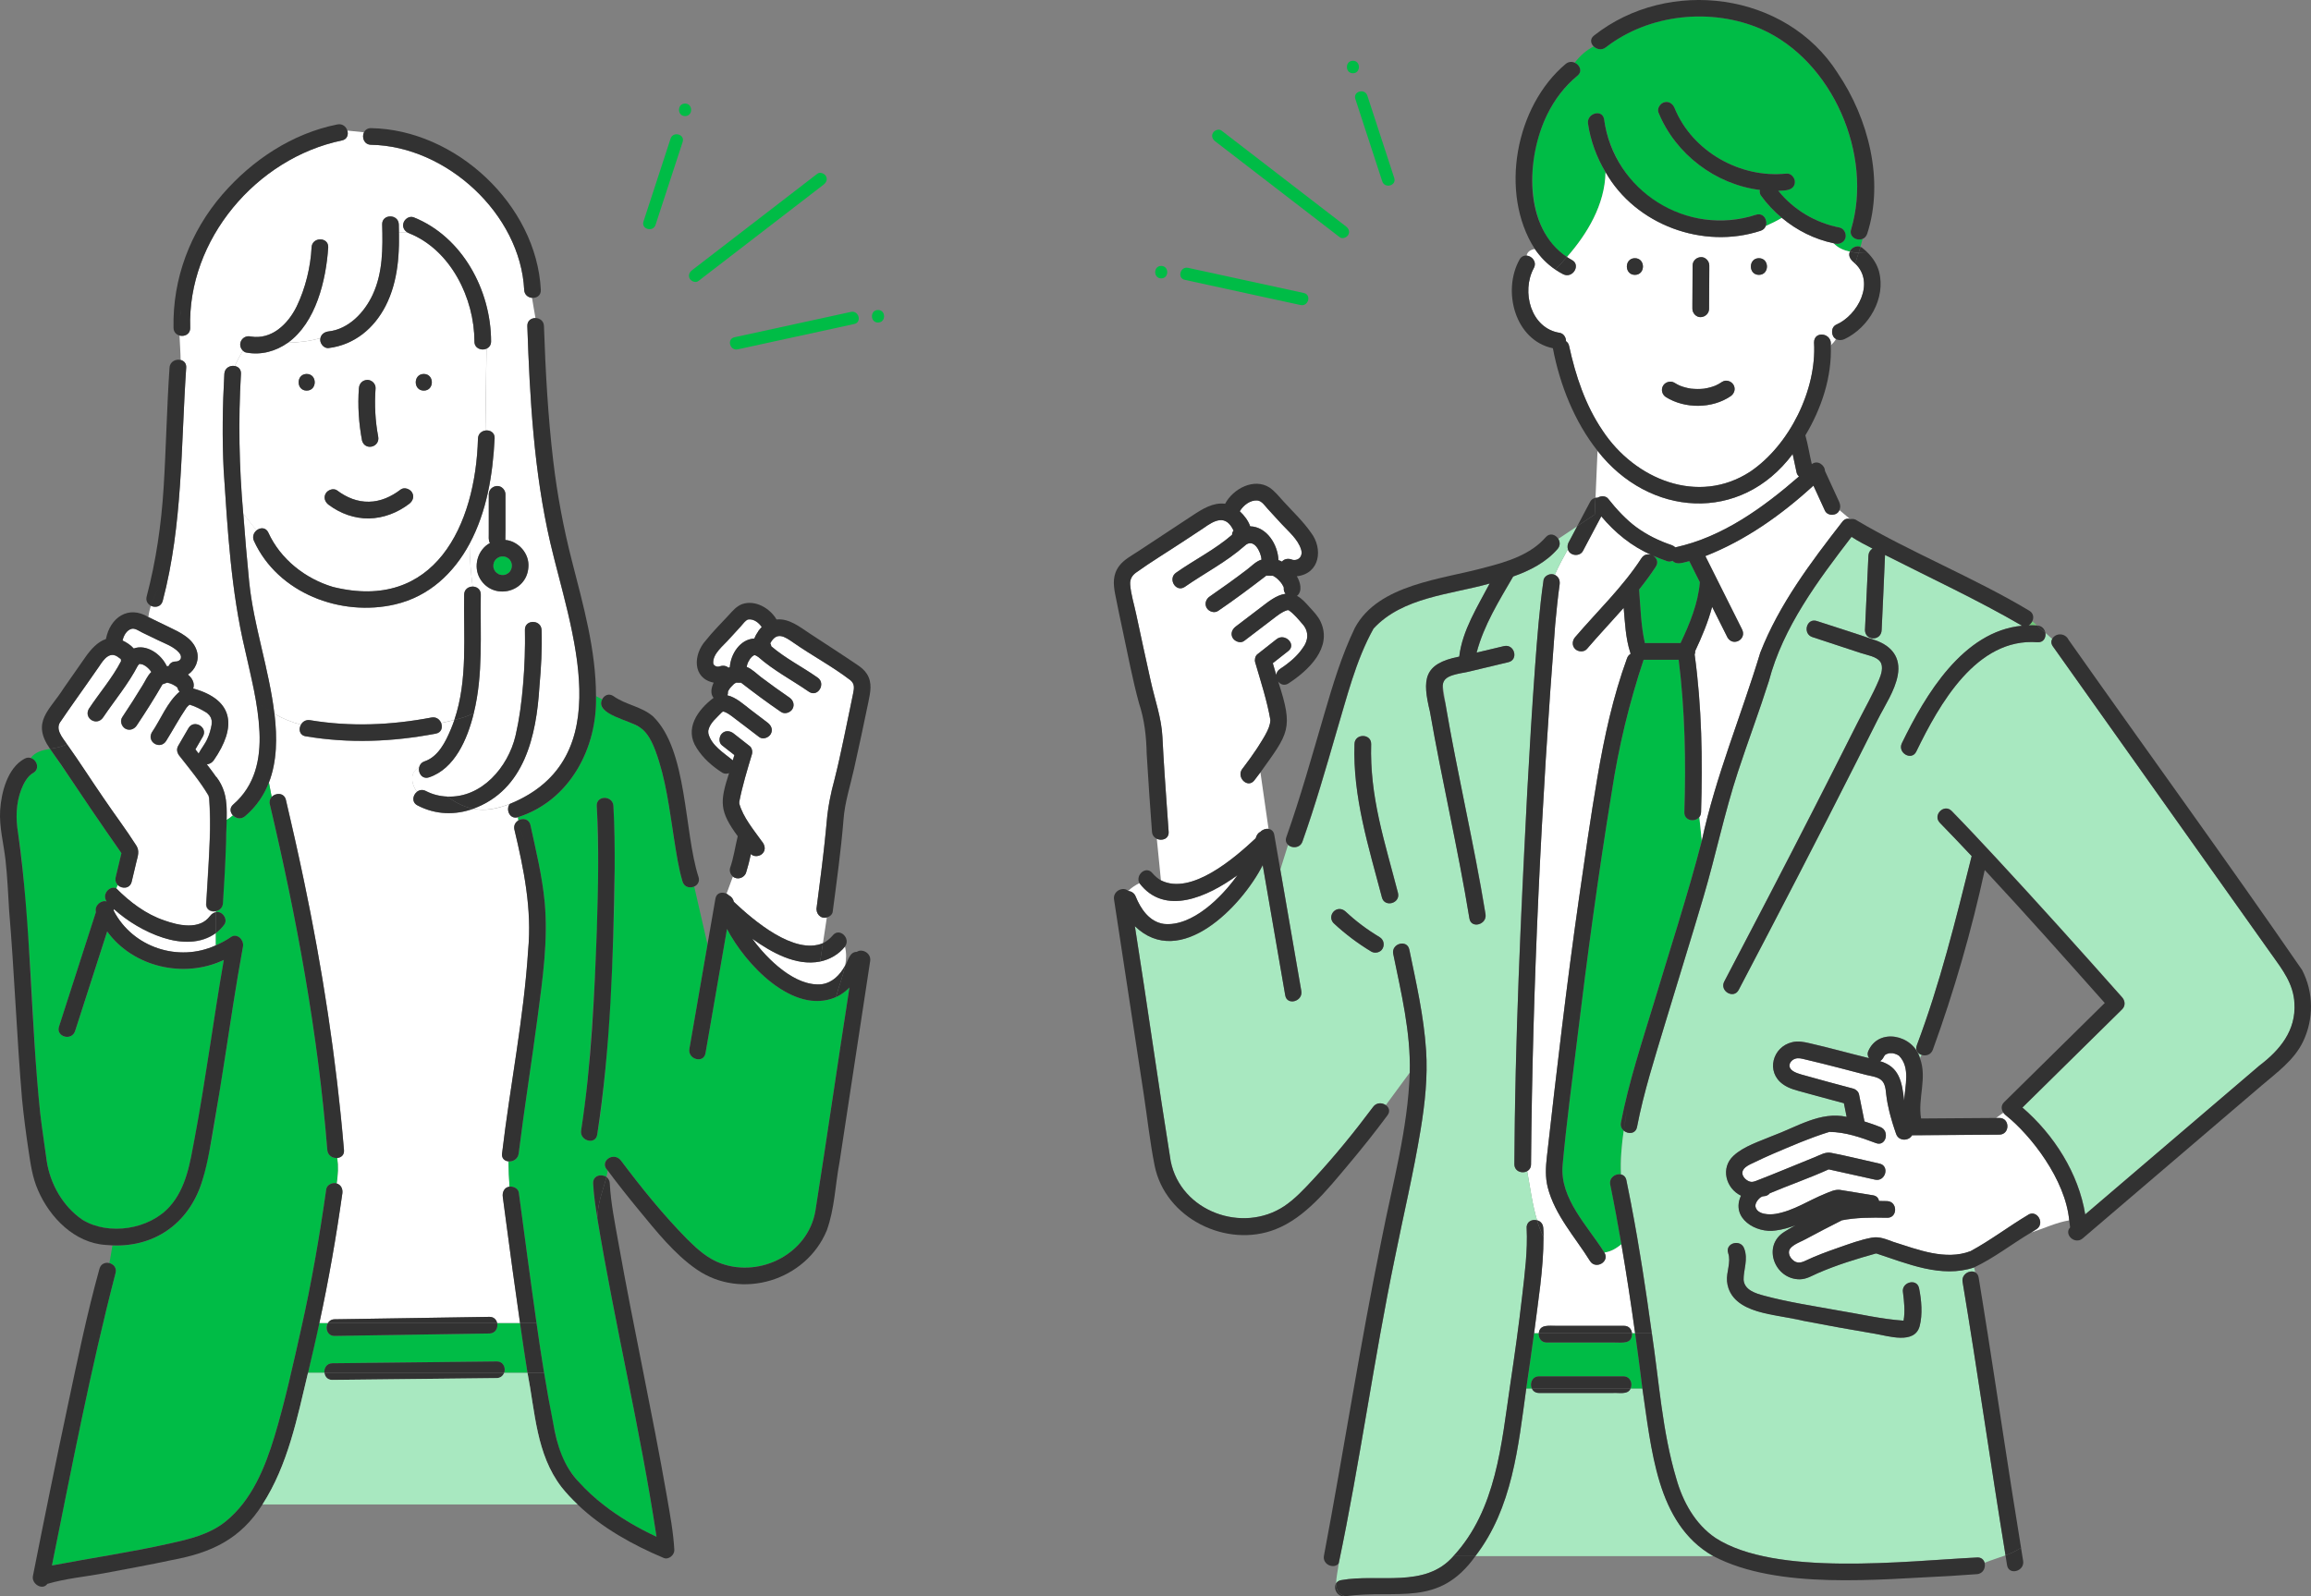 <?xml version="1.0" encoding="UTF-8"?>
<svg id="Layer_2" data-name="Layer 2" xmlns="http://www.w3.org/2000/svg" viewBox="0 0 648.57 448.12">
  <rect x="0" y="0" width="648.57" height="448.12" fill="#808080" stroke="none"/>
  <defs>
    <style>
      .cls-1 {
        fill: #00bc46;
      }

      .cls-1, .cls-2, .cls-3, .cls-4, .cls-5 {
        stroke-width: 0px;
      }

      .cls-2 {
        fill: #a8e8c0;
      }

      .cls-3 {
        fill: #323232;
      }

      .cls-4 {
        fill: #fff;
      }

      .cls-5 {
        fill: #6ec878;
      }
    </style>
  </defs>
  <g id="_レイヤー_1" data-name="レイヤー 1">
    <g>
      <g>
        <g>
          <path class="cls-1" d="m239.75,90.95c-9.54,2.08-19.08,4.15-28.62,6.23-1.36.3-2.72.59-4.08.89-2.21.48-3.15-2.91-.94-3.39,9.54-2.08,19.08-4.15,28.62-6.23,1.36-.3,2.72-.59,4.08-.89,2.21-.48,3.15,2.91.94,3.39h0Z"/>
          <path class="cls-1" d="m231.15,51.82c-10.26,7.9-20.52,15.81-30.79,23.71-1.45,1.12-2.91,2.24-4.36,3.36-.76.58-1.96.11-2.41-.63-.54-.9-.12-1.83.63-2.41,10.26-7.9,20.52-15.81,30.79-23.71,1.45-1.12,2.91-2.24,4.36-3.36.76-.58,1.96-.11,2.41.63.54.9.12,1.83-.63,2.41h0Z"/>
          <path class="cls-1" d="m191.58,39.85c-2.22,6.79-4.43,13.57-6.65,20.35-.32.97-.64,1.95-.95,2.92-.7,2.14-4.1,1.23-3.39-.94,2.22-6.78,4.43-13.57,6.65-20.35.32-.97.64-1.95.95-2.92.7-2.14,4.1-1.23,3.39.94h0Z"/>
          <path class="cls-1" d="m192.26,32.59c-2.26,0-2.27-3.52,0-3.52s2.27,3.52,0,3.52h0Z"/>
          <path class="cls-1" d="m246.41,90.54c-2.26,0-2.27-3.52,0-3.52s2.27,3.52,0,3.52h0Z"/>
        </g>
        <g>
          <path class="cls-5" d="m58.67,224.07s0-.03,0,0h0Z"/>
          <path class="cls-1" d="m141.4,156.2c-.21-.01-.41-.02-.62,0-.24.05-.49.09-.7.17-.16.12-.4.21-.57.32-.17.12-.26.22-.39.38,0,.03-.06.1-.18.19-.11.16-.21.34-.3.51-.1.27-.17.56-.22.84.02-.06.02-.07.03-.11.02-.2.11-.4,0,0-.02.22-.01.44,0,.66.04.2.09.4.17.59-.01-.08.01-.06.06.17.07.15.17.3.26.44.07.05.12.1.14.14.12.13.24.27.35.37.14.11.29.19.47.26.04,0,.11.04.2.11.19.07.38.12.57.16.31.03.63,0,.93,0-.05,0-.07,0-.1,0-.02,0-.04.01-.05.01-.24.05-.29-.04.05-.01.2-.04.39-.1.58-.16.27-.12.51-.33.76-.47-.06.03-.07.04-.11.06-.15.12-.28.16,0,0,.14-.11.26-.25.39-.39.12-.18.23-.37.33-.56.12-.24.13-.51.21-.77,0-.1.01-.2.01-.3,0-.06,0-.13-.02-.19-.02-.02-.03-.1-.02-.24-.05-.21-.11-.41-.17-.61-.1-.2-.21-.39-.34-.58-.15-.15-.3-.3-.45-.45,0,0,0,0,0,0-.18-.13-.38-.23-.58-.34-.23-.07-.45-.13-.68-.19Z"/>
          <path class="cls-5" d="m138.98,157.18s-.03.04-.04.06c.06-.05.11-.1.17-.17,0-.04-.05-.03-.13.11Z"/>
          <path class="cls-5" d="m45.69,191.96s0,0-.01.01c0,0,0,0,0,0,.06-.05.1-.07.01-.01Z"/>
          <path class="cls-5" d="m138.89,157.29s.02-.02.04-.03c0,0,0-.01.01-.02-.02.02-.04.04-.05.05Z"/>
          <path class="cls-5" d="m45.64,192.02s-.02.03-.03.06c.04-.04.07-.08.07-.1,0,0,0,0,0,0-.01.01-.02.03-.04.04Z"/>
          <path class="cls-5" d="m58.05,200.11s0,0,0,0c.06.05.19.14,0,0Z"/>
          <path class="cls-5" d="m45.66,191.99s.01,0,.02-.01c0,0,0,0,0,0,0,0,0,0-.02.02Z"/>
          <path class="cls-5" d="m140.15,161.29s-.04-.03-.06-.04c0,0-.02,0-.02,0,.03.02.06.03.08.05Z"/>
          <path class="cls-5" d="m143.66,158.48s-.01-.04-.02-.07c0,.07,0,.13.01.2.02.02.03-.03,0-.14Z"/>
          <path class="cls-5" d="m139.95,161.21s.08.02.11.04c-.05-.04-.11-.07-.17-.1-.07-.02-.07.02.06.07Z"/>
          <path class="cls-5" d="m143.64,158.26c0,.05,0,.08,0,.12,0,.01,0,.02,0,.03,0-.05,0-.11,0-.15Z"/>
          <path class="cls-5" d="m138.64,159.84s-.01-.05-.02-.08c0,.02.01.05.02.08Z"/>
          <path class="cls-5" d="m139.02,160.49c.08.13.11.1.06.01-.05-.05-.09-.09-.13-.13.03.04.05.08.07.11Z"/>
          <path class="cls-5" d="m138.7,160.03s-.01-.06-.02-.1c-.02-.03-.03-.06-.04-.09.02.06.05.13.06.19Z"/>
          <path class="cls-5" d="m138.89,160.33s.04.04.05.05c0,0,0,0,0-.01-.02-.01-.03-.02-.05-.04Z"/>
          <path class="cls-4" d="m212.78,177.28c.32-.45.67-.86,1.03-1.24-.84-1.23-2.23-2.31-3.76-2.13-.77.15-1.64,1.41-2.21,2.04-1.03,1.12-2.06,2.24-3.08,3.36-1.69,1.98-4.83,4.21-4.56,7.02-.04-.12.09.15.16.3.04.03.14.14.21.22.04.02.17.1.27.16.04,0,.35.12.42.14.28.06.3.06.07.01.11,0,.21,0,.32,0,.19-.06.21-.06.11,0,0,0,.03,0,.03,0,.93-.38,1.95-.34,2.68.31.12-.06.25-.1.37-.16.26-3.74,2.93-7.85,6.88-8.04.27-.72.66-1.4,1.08-1.98Z"/>
          <path class="cls-5" d="m202.86,199.74s0,0,0,0c-.02.01-.02.01,0,0Z"/>
          <path class="cls-5" d="m202.86,199.66c-.08-.03-.06-.02,0,0,0,0,0,0,0,0Z"/>
          <path class="cls-5" d="m201.74,187.15s0,0-.03.02c.02,0,.04-.01.07-.02,0,0-.03,0-.03,0Z"/>
          <path class="cls-5" d="m204.26,193.73c.03.13,0,.26.02.39,0-.02,0-.05.01-.08,0-.06-.02-.15-.03-.31Z"/>
          <path class="cls-5" d="m208.22,191.56s-.06.02-.08.02c.03,0,.06,0,.08-.02Z"/>
          <path class="cls-5" d="m215.96,180.32c-.06-.08-.14-.17-.26-.27.1.09.18.18.26.27Z"/>
          <path class="cls-5" d="m216.12,180.66c-.05.13.01.12,0,0h0Z"/>
          <path class="cls-5" d="m204.32,194.01c.16-.31.06-.16,0,0h0Z"/>
          <path class="cls-1" d="m86.44,385.38h4.61c-.15-1.26.59-2.66,2.23-2.68,1.89-.02,3.78-.04,5.67-.06,13.48-.15,26.95-.3,40.43-.45,1.89-.02,2.59,1.82,2.1,3.19h6.56c-.74-4.66-1.44-9.31-2.1-13.98h-6.43c.29,1.32-.44,2.91-2.19,2.94-1.8.03-3.59.06-5.39.08-12.67.2-25.34.4-38.02.6-2.1.03-2.73-2.23-1.9-3.62h-2.41c-.99,4.68-2.1,9.32-3.18,13.98Z"/>
          <path class="cls-4" d="m238.57,190.88c-5-3.83-10.69-6.84-15.86-10.45-2.5-1.72-4.69-3.28-6.55.15.17.27.27.56.29.84,3.88,3.34,8.71,5.78,12.95,8.75,2.5,1.65.16,5.69-2.36,4.03-4.74-3.27-9.91-5.97-14.23-9.77-.24-.19-.82-.51-.95-.53-.05-.01-.31.09-.12,0-.47.24.19-.15-.25.1-.39.23-.58.4-.97.9-.06.14-.63.98-.72,1.31.1-.24-.11.37-.13.43-.02.06-.08.38-.12.57,1.54.61,2.84,1.99,4.1,2.93,2.59,1.95,5.23,3.84,7.9,5.68,1.04.72,1.52,2.04.84,3.2-.6,1.03-2.16,1.55-3.2.84-3.83-2.61-7.55-5.38-11.22-8.22-.55.03-.91,0-1.35-.02-.07.03-.12.05-.13.06-.15.08-.36.22-.49.29-.35.37-.76.73-1.09,1.13-.25.31-.4.6-.58.94,0,.02-.01.04-.02.06,0,.01-.01.04-.01.05,0,.02,0,.03-.01.05.01.35-.03.68-.15.99,2.41.54,4.61,2.6,6.45,4,1.62,1.23,3.23,2.46,4.85,3.69,1.01.77,1.54,2,.84,3.2-.58,1-2.19,1.6-3.2.84-2.6-1.96-5.15-3.97-7.76-5.91-.72-.52-1.47-1.05-2.34-1.29-.06.06-.1.06-.11.04-.08.04-.18.11-.25.15-1.46,1.56-3.34,2.93-3.84,5.1-.01.15-.02.3-.02.44,0,.09.07.66.02.41.87,3.44,4.27,5.43,6.87,7.58.15-.5.29-.99.44-1.49-1.16-.91-2.33-1.83-3.49-2.74-.99-.78-.82-2.5,0-3.3.98-.96,2.3-.79,3.3,0,1.51,1.18,3.01,2.37,4.52,3.55.62.49.82,1.56.6,2.27-1.32,4.4-2.67,8.81-3.55,13.32,0,.17-.01.37,0,.54,1.06,3.81,4.02,7.34,6.29,10.53.89,1,1.26,2.48.18,3.53-.8.78-2.39.97-3.21.09-.37,1.73-.79,3.45-1.33,5.13-.44,1.57-2.46,2.25-3.72,1.2l-1.78,4.81c.29.14.56.32.78.56.63.25,1.08.96,1.28,1.73,5.58,5.24,16.89,14.95,24.99,11.6l1.1-7.26c-1.79.55-3.2-1.16-2.86-2.85.52-3.88,1.37-10.52,1.93-15.35.81-6.84,1.05-13.67,3.03-20.31,1.39-5.29,2.41-10.71,3.56-16.06.59-2.74,1.16-5.48,1.7-8.23.31-1.58.52-2.77-.83-3.85Z"/>
          <path class="cls-4" d="m46.02,263.27c-5.03-1.6-10.12-4.39-14.06-8.08,0,.16-.01.32-.05.49,5.34,10.3,18.19,14.52,28.67,9.69v-3.44c-4.06,3.07-9.57,2.94-14.56,1.35Z"/>
          <path class="cls-4" d="m96.07,335.07c-1.73,12.19-3.84,24.31-6.44,36.33h2.41c.36-.6.99-1.04,1.9-1.05,1.8-.03,3.59-.06,5.39-.08,12.67-.2,25.34-.4,38.02-.6,1.26-.02,1.98.79,2.19,1.73h6.43c-1.41-9.72-2.74-19.46-4.02-29.2-.31-2.31-.57-4.33-.82-6.17-.2-1.31.41-2.74,1.88-2.91-.16-2.36-.24-4.72-.27-7.09-1.07-.09-1.99-.82-1.82-2.2,2.25-19.07,6.11-38,7.33-57.18,1.07-11.44-1.23-22.73-3.87-33.79-.25-1.16.31-2.05,1.11-2.53-.05-.31-.07-.61-.08-.91-2.31.73-3.52-2.12-2.34-3.7-3.41,1.26-6.68,2.05-10.26,1.34-4.97,1.78-10.47,1.75-15.62-.95-1.72-.9-1.34-2.89-.14-3.82-1.71-2.2-2.09-5.54.6-6.87.16-.73.65-1.39,1.55-1.69,4.74-1.73,6.7-7.28,8.33-11.61-1.24.3-2.47.56-3.71.86.48,1.19.13,2.67-1.48,2.98-12.15,2.32-24.31,2.8-36.54.75-1.78-.3-2.03-2.03-1.31-3.27-2.58-.65-5.09-1.7-7.45-3.02.79,6.63.72,13.36-1.56,19.27l.78,4.05c1.12-1.22,3.51-1.24,3.99.83,7.7,32.35,13.54,65.14,16.3,98.3.12,1.39-.82,2.12-1.89,2.22.31,2.38.21,4.77-.17,7.15,1.29.39,1.78,1.61,1.6,2.86Z"/>
          <path class="cls-1" d="m9.25,217.03c-1.53.87-2.68,3-3.31,4.68-1.47,3.85-1.55,8.13-.87,12.16,1.7,10.05,1.99,20.21,2.87,30.35,1.39,16.04,1.51,32.17,3.34,48.18.51,4.48,1.23,8.94,1.82,13.41.95,6.53,4.55,12.87,10.03,16.62,7.34,4.55,18.84,2.73,24.53-3.73,4.68-5.25,5.71-12.48,6.97-19.12,3.13-16.63,5.29-33.42,8.19-50.09-11.13,5.29-25.44,2.06-32.73-8-3,9.32-6.01,18.64-9.01,27.97-.92,2.85-5.43,1.63-4.51-1.24,3.45-10.72,6.91-21.44,10.36-32.16-.46-1.89,1.52-3.46,3.02-2.98-1.45-1.99.86-4.61,2.75-3.65l.37-.99c-.52-.51-.81-1.26-.59-2.17.54-2.26,1.08-4.52,1.61-6.77-6.87-9.68-13.23-19.52-20.05-29.27-2.12.36-4.09.78-5.43,2.57,1.76.5,2.7,3.15.65,4.24Z"/>
          <path class="cls-4" d="m74.66,187.35c.91,4.11,1.83,8.56,2.36,13.05,2.36,1.32,4.86,2.37,7.45,3.02.48-.83,1.38-1.43,2.56-1.24,11.35,1.9,22.79,1.4,34.06-.75,1.34-.26,2.32.54,2.72,1.53,1.24-.29,2.47-.56,3.71-.86,3.82-11.31,2.53-23.45,2.75-35.18.02-1.51,1.21-2.26,2.38-2.26-.5-3.89-.84-7.8-.85-12.02-4.44,8.23-11.33,14.81-20.93,17.04-15.19,3.52-32.88-3.13-39.58-17.82-.54-1.19-.08-2.32.73-2.97-1.25-1.57-2.49-3.11-3.74-4.78.48,6.38,1.02,12.75,1.65,19.11.8,8.16,2.99,16.14,4.75,24.13Z"/>
          <path class="cls-1" d="m174.23,325.74c5.83,7.76,11.96,15.36,18.79,22.28,2.76,2.74,5.67,5.35,9.4,6.68,11.08,3.98,24.33-2.81,26.41-14.73,3.3-20.9,6.31-41.86,9.57-62.77-1.07,1.1-2.32,2.03-3.78,2.7-.01.06-.03.11-.04.16.01-.06.03-.11.04-.16-12.04,5.23-25.54-9.36-30.59-19.14-2.01,11.64-4.03,23.28-6.04,34.92-.51,2.96-5.01,1.7-4.51-1.24,1.69-9.77,3.38-19.54,5.07-29.3l-3.72-16.28c-1.19.54-2.82.22-3.29-1.4-1.15-3.92-1.74-7.99-2.38-12.02-1.3-8.23-2.27-16.77-5.2-24.62-.91-2.45-2.25-5.29-4.41-6.64-3.14-1.92-6.84-2.45-9.78-4.75-1.19-.79-1.28-2.11-.78-3.11l-1.73-.91c.41,14.64-7.4,29.38-21.88,34,.01.3.04.6.08.91,1.22-.73,3.01-.48,3.4,1.29,1.55,7.13,3.3,14.29,3.99,21.57,1.01,10.74-.57,21.69-1.97,32.32-1.68,12.79-3.73,25.53-5.32,38.33-.2,1.58-1.62,2.31-2.85,2.2.03,2.36.11,4.72.27,7.09,1.08-.14,2.46.5,2.62,1.67.85,6.17,1.64,12.36,2.48,18.53.82,6.02,1.63,12.05,2.49,18.08h.66-.66c.67,4.67,1.36,9.33,2.12,13.98h4.53-4.53c1.23,7.07,2.31,14.19,4.18,21.12,1.97,6.62,7.09,11.61,12.35,15.83h1.48-1.48c4.59,3.62,9.75,6.63,15.02,9.07-4.49-29.94-11.72-59.61-16.62-89.51,0,.16-.03.31-.03.47,0-.16.02-.31.03-.47-.53-3.22-1-6.46-1.18-9.7-.12-2.2,2.35-2.78,3.74-1.76.15-.62.28-1.23.37-1.83-2.54-2.43,1.52-5.48,3.66-2.85Zm-6.63-7.19c-.5,2.96-5.01,1.7-4.51-1.24.98-5.76,1.59-11.58,2.12-17.39,2.01-24.48,3.31-49.12,2.27-73.68-.17-3.01,4.5-2.99,4.67,0,.86,19.26.06,38.57-1.06,57.81-.72,11.52-1.56,23.11-3.49,34.5Z"/>
          <path class="cls-4" d="m160.59,177.54c-1.73-8.49-4.22-16.79-6.16-25.22-4.58-19.86-5.74-40.46-6.43-60.77-.05-1.52,1.11-2.26,2.28-2.25-.32-1.92-.69-3.83-.97-5.68-1.08-.1-2.12-.84-2.19-2.23-1.07-21.32-21.85-40.38-42.97-40.74-2.01-.03-2.67-2.14-1.99-3.51l-4.68-.48c.36,1.15-.04,2.48-1.55,2.78-23.96,4.98-43.36,27.86-42.55,52.61.04,1.82-1.64,2.52-3,2.15.09,2.28.28,4.57.31,6.85.91.22,1.64.94,1.56,2.16-1.51,21.98-.94,44-6.59,65.48-.44,1.68-2.13,1.97-3.33,1.36-.31.98-.55,2.04-.69,3.18,1.91.92,3.82,1.84,5.73,2.77,3.06,1.48,6.78,3.16,7.86,6.71.8,2.62-.39,5.27-2.49,6.67,1.19.97,2,2.44,1.48,3.9,11.74,3.27,12.07,11.04,5.78,20.14-.47.67-1.19,1.1-1.95,1.15,2.5,3.37,5.31,6.5,5.4,10.88.09,1.59.11,3.18.1,4.78.65-.37,1.27-.8,1.83-1.32-.8-.83-1.04-2.11.09-3.08,12.44-11.16,6.16-29.46,3.27-43.51-3.91-16.51-4.85-33.46-5.97-50.34-.44-9.01-.31-18.02.19-27.02.09-1.7,1.64-2.43,2.93-2.21.69-1.51,1.46-2.96,2.27-4.31-1.73-1.76-.16-4.49,2.21-3.97,12.19,1.49,16.53-15.64,17.08-25.02.13-3,4.8-3.01,4.67,0-.61,9.23-3.44,21.12-11.33,26.78,3.05-.11,6.09-.43,9.14-1.31.21-1.1,1.17-1.76,2.29-1.89,5.7-.65,10.09-5.37,12.39-10.33,2.87-6.2,2.83-13.03,2.65-19.7-.08-3.01,4.59-3,4.67,0,.02.77.03,1.54.04,2.31h2.48c-2.54-1.28-1.04-5.05,1.63-4.32,13.71,5.47,21.73,20.51,21.74,34.86,0,1.03-.55,1.7-1.28,2.03l-.31,22.97c1.28-.17,2.67.56,2.59,2.22-.5,10.13-2.19,20.55-7.03,29.57.01,4.22.35,8.13.85,12.02,1.16,0,2.31.76,2.29,2.25-.18,11.12.72,22.36-1.97,33.28.65-.32,1.29-.69,1.94-1.12-.65.43-1.29.79-1.94,1.12-1.78,7.32-5.35,15.61-12.55,18.01-1.96.65-3.14-1.24-2.79-2.82-2.69,1.34-2.31,4.67-.6,6.88.66-.51,1.56-.7,2.5-.21,1.89.99,3.93,1.48,5.99,1.56-.5-.36-1-.75-1.51-1.18.51.43,1.02.81,1.51,1.18,9.66.44,17.09-8.28,19.16-17.08,1.17-4.58,1.65-9.36,2.06-14.05.46-5.19.75-10.43.58-15.64-.1-3.01,4.57-3,4.67,0,.18,5.31-.13,10.64-.61,15.93-.84,13.74-4.17,29.05-18.6,34.27,3.59.71,6.85-.08,10.26-1.34,21.15-8.63,21.73-28.48,17.55-48.17Zm-12.3-18.24c-.51,7.11-9.83,9.29-13.52,3.23-2.08-3.41-.77-8.21,2.74-10.08-.51-.81-.29-1.8-.33-2.7v-10.97c0-1.31,1.07-2.28,2.34-2.34,1.26-.06,2.34,1.11,2.34,2.34v1.55c-.03,3.75.05,7.5-.03,11.25,3.77.37,6.83,3.92,6.46,7.73Z"/>
          <path class="cls-1" d="m63.4,236.37c-.19,5.75-.49,11.51-.88,17.25-.09,1.25-.96,1.98-1.93,2.18v.27c1.76-.44,3.47,1.94,2.37,3.47-.71.96-1.51,1.74-2.37,2.39v3.44c1.45-.63,2.85-1.38,4.18-2.28,1.84-1.23,3.77.81,3.43,2.64-2.01,10.92-3.61,21.91-5.32,32.88-1.88,10.81-3.1,21.83-5.97,32.42-3.37,11.74-12.9,19.12-25.35,18.59l-.85,4.95c1.16.29,2.13,1.33,1.71,2.81-7.04,27.1-12.3,54.64-17.85,82.08,10.96-2.09,22.02-3.69,32.91-6.14,5.6-1.23,11.27-2.53,15.82-6.2,7.34-5.9,11.09-15.15,13.74-23.91,2.97-9.82,5.17-19.98,7.43-29.99,2.94-13.03,5.22-26.18,7.09-39.4.18-1.25,1.78-1.95,2.87-1.63.01,0,.02.01.03.02.38-2.38.48-4.77.17-7.15-1.24.12-2.65-.62-2.78-2.22-2.61-32.75-8.6-65.11-16.13-97.06-.2-.86.05-1.57.51-2.07l-.78-4.05c-1.36,3.51-3.49,6.74-6.69,9.47-1.15.98-2.57.62-3.4-.23-.56.51-1.18.94-1.83,1.32-.01,2.05-.08,4.11-.14,6.16Z"/>
          <path class="cls-4" d="m133.14,95.86c0-12.24-6.79-25.93-18.71-30.54h-2.48c.65,13.71-4.09,30.21-19.75,32.39-1.41.14-2.6-1.49-2.29-2.78-3.05.88-6.09,1.2-9.14,1.31-3.35,2.36-7.43,3.54-11.66,2.74-.38-.07-.7-.27-.97-.53-.81,1.35-1.58,2.8-2.27,4.31.98.17,1.82.91,1.74,2.21-.77,13.06-.52,26.13.63,39.16,1.25,1.67,2.49,3.2,3.74,4.78,1.03-.84,2.61-.92,3.31.62,3.4,7.46,10.36,12.94,18.15,15.26,28.47,7.04,40.03-17.26,40.69-41.69.06-1.34,1.04-2.08,2.08-2.22l.31-22.97c-1.38.62-3.39-.05-3.39-2.03Zm-47.08,13.79c-3.01,0-3.01-4.67,0-4.67s3.01,4.67,0,4.67Zm14.66-.67c.18-3.08,4.59-3.08,4.67,0-.34,4.58-.09,9.19.72,13.5.64,3.02-3.61,4.19-4.51,1.24-.92-4.86-1.25-9.8-.89-14.74Zm14.08,32.48c-6.59,5.21-15.88,5.45-22.55.26-1.02-.75-1.53-2.01-.84-3.2.59-1.01,2.18-1.58,3.2-.84,5.5,4.35,12.43,4.1,17.84-.26,1.02-.76,2.61-.16,3.2.84.69,1.18.17,2.44-.84,3.2Zm4.13-31.81c-3.01,0-3.01-4.67,0-4.67s3.01,4.67,0,4.67Z"/>
          <path class="cls-4" d="m57.84,253.62c.51-9.81,1.55-19.72.82-29.53-.03-.14-.14-.56-.17-.72-2.35-3.97-5.31-7.52-8.15-11.14-.66-.82-.93-1.85-.37-2.83.96-1.66,1.93-3.31,2.89-4.97,1.51-2.6,5.55-.25,4.03,2.36-.7,1.2-1.4,2.4-2.1,3.61.31.38.61.77.91,1.16.74-1.42,1.82-2.67,2.46-4.16.61-1.29.94-2.59,1.2-3.97.05-.38.02-.77.02-1.14-.1-.26-.15-.56-.25-.82-.13-.19-.24-.41-.37-.6.05.08.29.31-.02-.02-.23-.26-.48-.51-.75-.73-1.44-.91-3.19-1.8-4.76-2.27.07.04-.12.06-.09,0-.29.22-.63.58-.84.83-2.04,2.99-3.79,6.26-5.71,9.34-1.65,2.59-5.49.35-4.03-2.36,2.56-3.76,4.32-8.54,7.82-11.49-.3-.28-.53-.64-.58-1.06-.12-.11-.25-.22-.36-.34-.42-.3-.89-.52-1.34-.76.16.08.19.1.15.09-.43-.22-.92-.34-1.36-.43,0,0,0,0,0,0-.02,0-.04,0-.06,0-.17.07-.45.17-.43.16-.27.11-.56.22-.84.3-2.27,3.95-4.72,7.8-7.25,11.59-.7,1.05-2.05,1.51-3.2.84-1.04-.61-1.54-2.15-.84-3.2,1.97-2.96,3.89-5.95,5.73-8.99.77-1.23,1.35-2.69,2.42-3.69-.1-.15-.26-.39-.27-.42-.63-.75-1.17-1.26-2.11-1.68-.02,0-.07-.02-.19-.06-.15-.03-.93-.11-.4-.11-.09,0-.19,0-.28,0-.03,0-.05.01-.08.02,0,0,0-.01.01-.02-.01,0-.03,0-.04,0,.02,0,.03,0,.05,0,.31-.39-.51.43-.06.03-.06.05-.39.45-.4.43-2.69,5.18-6.47,9.69-9.74,14.53-1.73,2.59-5.5.33-4.03-2.36,2.98-4.52,6.57-8.61,9.06-13.43-.04-.17-.06-.35-.05-.53-.18-.16-.36-.31-.57-.43-2.47-2.05-4.23.44-5.53,2.44-1.17,1.67-2.33,3.34-3.5,5.01-2.4,3.44-4.87,6.84-7.21,10.32-1.82,2.21.35,4.57,1.69,6.54.28-.14.56-.3.84-.48-.27.18-.56.34-.84.48,3.56,4.99,6.8,10.11,10.28,15.15,3.01,4.45,6.29,8.76,9.17,13.3.98,1.54.42,2.94.02,4.6-.44,1.85-.88,3.7-1.32,5.54-.48,2.02-2.76,2.05-3.91.93l-.37.99c3.77,3.82,8.35,7.27,13.53,8.99,3.89,1.4,9.79,2.69,12.7-1.23.43-.58,1.02-.98,1.67-1.11v-.27c-1.34.28-2.86-.44-2.74-2.18Z"/>
          <path class="cls-4" d="m230.17,269.92l-.32,2.08.32-2.08c-6.82,1.35-13.67-2.58-19.04-6.38,5.37,7.66,19.36,19.95,26.06,7.51.33-1.73.39-3.48-.05-5.32-1.78,2.22-4.27,3.63-6.97,4.2Z"/>
          <path class="cls-4" d="m37.54,182.05c3.5-1.31,7.66,1.48,9.26,4.94.17-.02.34,0,.51.03.31-.75.99-1.34,2.06-1.32.56,0,1.19-.3,1.4-.91.29-2.59-4.63-4.12-6.5-5.12-1.43-.69-2.86-1.38-4.29-2.07-.79-.38-2.05-1.3-2.96-1.09-1.43.33-2.29,1.85-2.61,3.3,1.13.52,2.31,1.29,3.14,2.24Z"/>
          <path class="cls-5" d="m47.16,191.67s-.09-.03-.17-.03c.09.02.18.04.17.03Z"/>
          <path class="cls-3" d="m137.33,369.67c-12.67.2-25.34.4-38.02.6-1.8.03-3.59.06-5.39.08-.91.01-1.54.45-1.9,1.05h47.49c-.21-.95-.93-1.75-2.19-1.73Z"/>
          <path class="cls-3" d="m92.03,371.4c-.83,1.39-.21,3.65,1.9,3.62,12.67-.2,25.34-.4,38.02-.6,1.8-.03,3.59-.06,5.39-.08,1.75-.03,2.47-1.62,2.19-2.94h-47.49Z"/>
          <path class="cls-3" d="m91.05,385.38c.12,1.05.86,2.01,2.23,1.99,15.37-.17,30.73-.34,46.1-.51,1.12-.01,1.82-.67,2.1-1.48h-50.44Z"/>
          <path class="cls-3" d="m139.38,382.19c-13.48.15-26.95.3-40.43.45-1.89.02-3.78.04-5.67.06-1.64.02-2.38,1.42-2.23,2.68h50.44c.49-1.38-.21-3.21-2.1-3.19Z"/>
          <path class="cls-3" d="m94.47,332.21c-.78,4.94-2.75,9.88-4.73,14.82,1.98-4.94,3.95-9.88,4.73-14.82-1.09-.36-2.73.36-2.91,1.62-1.87,13.22-4.15,26.38-7.09,39.4-2.26,10-4.46,20.17-7.43,29.99-2.65,8.76-6.4,18.01-13.74,23.91-4.56,3.66-10.23,4.97-15.82,6.2-10.89,2.45-21.96,4.05-32.91,6.14,5.55-27.44,10.81-54.98,17.85-82.08.41-1.48-.56-2.52-1.71-2.81l-1.92,11.18,1.92-11.18c-1.11-.28-2.4.15-2.79,1.57-3.52,12.65-6.16,25.57-8.89,38.4-3.39,15.93-6.63,31.89-9.79,47.86-.45,2.26,2.72,4.14,4.04,2.22,5.14-1.52,10.52-1.98,15.77-2.96,6.44-1.23,12.92-2.37,19.33-3.76,11.03-2.05,19.12-5.86,25.29-15.58h-4.31,4.31c7.15-11.09,9.75-24.28,12.78-36.95h-1.11,1.11c1.08-4.66,2.2-9.3,3.18-13.98h-3.8,3.8c2.6-12.02,4.72-24.14,6.44-36.33.18-1.25-.31-2.46-1.6-2.86Z"/>
          <path class="cls-3" d="m148.08,353.32c-.84-6.18-1.63-12.36-2.48-18.53-.16-1.17-1.54-1.81-2.62-1.67.35,5.16,1.1,10.31,2.82,15.47-1.72-5.16-2.47-10.31-2.82-15.47-1.48.17-2.09,1.6-1.88,2.91.25,1.84.52,3.86.82,6.17,1.29,9.74,2.61,19.48,4.02,29.2h4.63c-.86-6.03-1.67-12.06-2.49-18.08Z"/>
          <path class="cls-3" d="m150.57,371.4h-4.63c.66,4.67,1.36,9.32,2.1,13.98h4.65c-.76-4.65-1.46-9.31-2.12-13.98Z"/>
          <path class="cls-3" d="m162.64,416.24c-4.48-4.54-6.38-10.65-7.4-16.79-.94-4.67-1.77-9.36-2.54-14.06h-4.65c2.14,11,2.44,22.84,9.53,32.07,1.37,1.74,2.9,3.34,4.51,4.88h7.15c-2.37-1.87-4.59-3.88-6.59-6.09Z"/>
          <path class="cls-3" d="m166.46,332.19c.17,3.24.64,6.48,1.18,9.7.11-4.4,1.71-8.04,2.57-11.46-1.4-1.02-3.86-.44-3.74,1.76Z"/>
          <path class="cls-3" d="m187.2,420.28c-4.16-23.85-9.39-47.5-13.63-71.33-1.02-5.75-2.14-11.16-2.44-16.76-.04-.8-.42-1.38-.93-1.76-.85,3.42-2.46,7.06-2.57,11.46,4.9,29.9,12.13,59.57,16.62,89.51-5.27-2.45-10.43-5.45-15.02-9.07h-7.15c6.86,6.58,15.61,11.42,24.21,15.03,1.38.58,3.03-.88,2.96-2.25-.27-4.97-1.21-9.93-2.05-14.83Z"/>
          <path class="cls-3" d="m138.82,123.07c.08-1.66-1.31-2.4-2.59-2.22l-.13,9.82.13-9.82c-1.04.14-2.01.88-2.08,2.22-.65,24.45-12.23,48.73-40.69,41.69-7.79-2.32-14.75-7.81-18.15-15.26-.7-1.53-2.28-1.46-3.31-.62,1.24,1.56,2.48,3.17,3.72,5.03-1.24-1.86-2.48-3.47-3.72-5.03-.8.66-1.27,1.78-.73,2.97,6.71,14.69,24.39,21.35,39.58,17.82,9.61-2.23,16.5-8.81,20.93-17.04,0-.09,0-.18,0-.28,0,.09,0,.18,0,.28,4.84-9.02,6.53-19.44,7.03-29.57Z"/>
          <path class="cls-3" d="m103.07,106.64c-1.34.06-2.24,1.03-2.34,2.34-.36,4.93-.03,9.88.89,14.74.89,2.94,5.15,1.79,4.51-1.24-.82-4.31-1.06-8.92-.72-13.5.09-1.22-1.14-2.39-2.34-2.34Z"/>
          <path class="cls-3" d="m118.94,109.65c3.01,0,3.01-4.67,0-4.67s-3.01,4.67,0,4.67Z"/>
          <path class="cls-3" d="m86.07,104.98c-3.01,0-3.01,4.67,0,4.67s3.01-4.67,0-4.67Z"/>
          <path class="cls-3" d="m120.88,203.76c.97-.32,1.95-.57,2.92-.81-.4-.99-1.38-1.78-2.72-1.53-11.28,2.15-22.71,2.65-34.06.75-1.18-.2-2.08.41-2.56,1.24,3.23.82,6.59,1.02,9.94.34-3.36.67-6.71.47-9.94-.34-.71,1.24-.46,2.97,1.31,3.27,12.23,2.05,24.39,1.57,36.54-.75,1.61-.31,1.96-1.79,1.48-2.98-.97.23-1.95.48-2.92.81Z"/>
          <path class="cls-3" d="m196.04,246.21c-4.14-12.82-3.02-35.62-12.76-45.09-3.28-2.85-7.63-3.2-11.15-5.73-1.32-.87-2.58-.17-3.13.93l7.2,3.77-7.2-3.77c-2.13,4.24,8.13,5.93,10.56,7.86,2.16,1.35,3.5,4.2,4.41,6.64,2.92,7.85,3.9,16.39,5.2,24.62.64,4.02,1.22,8.1,2.38,12.02.48,1.62,2.1,1.94,3.29,1.4l-.65-2.85.65,2.85c.93-.42,1.59-1.37,1.21-2.64Z"/>
          <path class="cls-3" d="m138.94,160.37s0,0,0,.01c.04.04.09.08.13.13-.03-.04-.07-.09-.14-.14Z"/>
          <path class="cls-3" d="m138.61,159.76c.02.06.03.11.06.17-.05-.23-.08-.26-.06-.17Z"/>
          <path class="cls-3" d="m141.44,161.41s.04-.01.05-.01c-.34-.02-.3.06-.05.01Z"/>
          <path class="cls-3" d="m143.65,158.62c0-.07,0-.14-.01-.2,0-.01,0-.02,0-.03,0,.14,0,.22.02.24Z"/>
          <path class="cls-3" d="m142.72,160.82c-.28.16-.15.12,0,0h0Z"/>
          <path class="cls-3" d="m138.44,158.5c.11-.4.02-.2,0,0h0Z"/>
          <path class="cls-3" d="m139.11,157.07c-.06.07-.11.12-.17.17,0,0,0,.01-.01.02.12-.09.18-.15.18-.19Z"/>
          <path class="cls-3" d="m140.07,161.24s.02,0,.02,0c-.09-.07-.15-.1-.2-.11.06.03.12.07.17.1Z"/>
          <path class="cls-3" d="m143.44,151.93c-.52-.2-1.06-.3-1.62-.36.08-3.74,0-7.5.03-11.25v-1.55c0-1.22-1.07-2.39-2.34-2.34-1.27.06-2.34,1.03-2.34,2.34v10.97c.04.91-.17,1.89.33,2.7-3.51,1.87-4.82,6.67-2.74,10.08,3.68,6.06,13.01,3.88,13.52-3.23.3-3.27-1.83-6.24-4.85-7.37Zm.22,6.88c0,.1,0,.2-.01.3-.08.26-.09.52-.21.77-.11.19-.22.38-.33.56-.12.14-.24.28-.39.39.04-.02.06-.03.11-.06-.26.14-.49.35-.76.47-.19.06-.38.12-.58.16.04,0,.06,0,.1,0-.31.02-.62.04-.93,0-.19-.04-.39-.09-.57-.16.02.02.04.02.06.04-.02-.02-.06-.03-.08-.05-.06-.01-.33-.11-.17-.1-.17-.08-.32-.15-.47-.26-.1-.1-.23-.24-.35-.37.09.19-.1-.06-.13-.13-.02-.01-.04-.04-.05-.05.02.01.03.02.05.04-.1-.14-.19-.29-.26-.44,0,.04.01.05.02.1-.01-.09-.06-.19-.08-.27-.08-.2-.14-.39-.17-.59-.01-.22-.02-.44,0-.66-.01.04-.01.05-.03.11.05-.29.13-.57.22-.84.09-.17.18-.35.3-.51-.02.01-.02.02-.04.03.02-.01.04-.04.05-.05.05-.08.18-.26.17-.17.13-.16.22-.27.39-.38.17-.11.41-.2.57-.32.21-.08.47-.13.7-.17.21-.01.41,0,.62,0,.23.06.45.12.68.19.2.11.4.21.58.34,0,0,0,0,0,0,.15.15.3.3.45.45.13.18.24.38.34.58.06.2.12.41.17.61,0-.04,0-.07,0-.12,0,.05,0,.1,0,.15.03.06.05.24.01.2,0,.07.02.13.02.19Z"/>
          <path class="cls-3" d="m77.02,200.39c-1.54-.86-3.02-1.82-4.41-2.87,1.4,1.05,2.88,2.01,4.41,2.87-1.53-12.76-5.82-24.49-7.11-37.17-.63-6.36-1.16-12.73-1.65-19.11-.63-.84-1.25-1.71-1.88-2.65.63.94,1.25,1.81,1.88,2.65-1.15-13.03-1.4-26.1-.63-39.16.07-1.3-.76-2.03-1.74-2.21-1.53,3.35-2.62,7.01-2.62,10.68,0-3.67,1.09-7.33,2.62-10.68-1.29-.23-2.83.51-2.93,2.21-.5,9-.63,18.01-.19,27.02,1.12,16.88,2.06,33.83,5.97,50.34,1.75,7.65,3.72,15.38,4.07,23.25.34,7.69-1.26,15.08-7.33,20.26-2.29,1.95,1.03,5.24,3.3,3.3,3.21-2.73,5.34-5.96,6.69-9.47l-1.05-5.46,1.05,5.46c2.28-5.91,2.35-12.63,1.56-19.27Z"/>
          <path class="cls-3" d="m104.14,35.97c-.99-.02-1.65.49-1.99,1.16l6,.61-6-.61c-.68,1.37-.03,3.48,1.99,3.51,21.12.35,41.9,19.41,42.97,40.74.07,1.39,1.11,2.13,2.19,2.23-.23-1.53-.39-3.03-.39-4.44,0,1.41.16,2.9.39,4.44,1.25.12,2.56-.61,2.48-2.23-1.2-23.89-23.89-45.01-47.65-45.41Z"/>
          <path class="cls-3" d="m164.58,194.01l2.68,1.4c0-12.97-3.57-25.49-6.75-37.95-2.39-9.28-4.13-18.65-5.26-28.17-1.48-12.53-2.16-25.15-2.59-37.76-.05-1.49-1.23-2.24-2.39-2.25.58,3.5.97,7.01.19,10.12.78-3.12.39-6.62-.19-10.12-1.18-.01-2.33.74-2.28,2.25.69,20.31,1.85,40.91,6.43,60.77,5.77,24.47,19.75,60.78-11.38,73.39,1.4-.52,2.83-1.11,4.31-1.7-1.48.59-2.91,1.19-4.31,1.7-1.19,1.58.02,4.43,2.34,3.7-.03-.82.07-1.6.42-2.29-.35.7-.45,1.48-.42,2.29,14.49-4.61,22.29-19.36,21.88-34l-2.68-1.4Z"/>
          <path class="cls-3" d="m94.61,36.36l2.87.29c-.34-1.09-1.36-2.01-2.8-1.72-12.64,2.52-23.89,9.98-32.26,19.65-9.01,10.41-14.02,23.65-13.72,37.46.03,1.19.78,1.91,1.68,2.15-.09-2.41-.06-4.83.43-7.24-.48,2.41-.52,4.83-.43,7.24,1.36.37,3.03-.34,3-2.15-.81-24.75,18.59-47.63,42.55-52.61,1.51-.3,1.91-1.63,1.55-2.78l-2.87-.29Z"/>
          <path class="cls-3" d="m111.92,63.01c-.08-3-4.75-3.01-4.67,0,.18,6.68.22,13.5-2.65,19.7-2.3,4.96-6.69,9.68-12.39,10.33-1.12.13-2.07.79-2.29,1.89,1.5-.43,2.99-.99,4.49-1.74-1.5.75-2.99,1.31-4.49,1.74-.31,1.3.87,2.93,2.29,2.78,7.08-.8,12.79-5.57,16.01-11.8,3.68-7.14,3.91-15.06,3.7-22.9Z"/>
          <path class="cls-3" d="m75.72,96.3v-1.56,1.56c1.69,0,3.37,0,5.06-.07,7.89-5.66,10.72-17.55,11.33-26.78.13-3.01-4.54-3-4.67,0-.24,5.61-1.79,11.55-4.21,16.61-2.29,4.76-7.11,9.49-12.87,8.4-2.36-.53-3.95,2.22-2.21,3.97.44-.74.89-1.46,1.34-2.14-.45.68-.9,1.4-1.34,2.14.27.26.59.46.97.53,4.23.8,8.31-.38,11.66-2.74-1.69.06-3.37.07-5.06.07Z"/>
          <path class="cls-3" d="m137.82,95.86c-.01-14.34-8.04-29.39-21.74-34.86-1.18-.47-2.55.52-2.87,1.63-.38,1.32.47,2.41,1.63,2.87,11.71,4.67,18.3,18.29,18.31,30.35,0,1.97,2.01,2.64,3.39,2.03l.11-7.87-.11,7.87c.72-.32,1.28-.99,1.28-2.03Z"/>
          <path class="cls-3" d="m50.69,101.05c.04,3.09-.21,6.18-1.44,9.27,1.24-3.09,1.49-6.18,1.44-9.27-1.31-.32-2.99.4-3.11,2.16-.77,11.22-.96,22.46-1.66,33.69-.65,10.34-2.12,20.52-4.76,30.55-.32,1.23.3,2.16,1.18,2.6.59-1.9,1.42-3.56,2.25-5.22-.83,1.66-1.65,3.33-2.25,5.22,1.2.61,2.89.32,3.33-1.36,5.65-21.47,5.08-43.5,6.59-65.48.08-1.23-.65-1.94-1.56-2.16Z"/>
          <path class="cls-3" d="m134.93,166.92c.02-1.5-1.13-2.25-2.29-2.25.59,4.6,1.42,9.16,2.26,14.18-.84-5.01-1.66-9.58-2.26-14.18-1.17,0-2.36.75-2.38,2.25-.22,11.73,1.07,23.87-2.75,35.18,1.82-.44,3.64-.98,5.45-1.89,2.69-10.92,1.79-22.16,1.97-33.28Z"/>
          <path class="cls-3" d="m126.5,204.77c-1.46,3.44-3.52,7.67-7.32,8.94-.9.3-1.39.96-1.55,1.69.83-.45,1.9-.74,3.26-.74-1.36,0-2.43.29-3.26.74-.35,1.57.84,3.47,2.79,2.82,7.19-2.4,10.77-10.69,12.55-18.01-1.82.91-3.64,1.46-5.45,1.89-.31.9-.64,1.8-1.01,2.67Z"/>
          <path class="cls-3" d="m125.51,223.62c-2.05-.08-4.09-.57-5.99-1.56-.94-.49-1.84-.3-2.5.21,1.72,2.56,4.56,4.61,8.53,3.29-3.97,1.32-6.81-.73-8.53-3.29-1.2.93-1.58,2.92.14,3.82,5.15,2.7,10.65,2.73,15.62.95-2.26-.45-4.64-1.5-7.27-3.42Z"/>
          <path class="cls-3" d="m151.99,176.85c-.1-3-4.77-3.01-4.67,0,.11,9.92-.46,20-2.64,29.69-2.07,8.8-9.5,17.52-19.16,17.08,2.63,1.93,5.01,2.98,7.27,3.42,14.44-5.23,17.75-20.53,18.6-34.27.48-5.29.78-10.62.61-15.93Z"/>
          <path class="cls-3" d="m91.42,138.52c-.69,1.18-.18,2.45.84,3.2,3.26,2.39,7.21,3.9,11.29,3.83,4.1-.07,8-1.66,11.26-4.09,1.01-.75,1.53-2.02.84-3.2-.58-1-2.18-1.6-3.2-.84-2.61,1.95-5.6,3.4-8.9,3.45-3.31.06-6.3-1.26-8.93-3.19-1.02-.75-2.61-.17-3.2.84Z"/>
          <path class="cls-3" d="m152.85,253.18c-.69-7.28-2.44-14.44-3.99-21.57-.39-1.77-2.18-2.02-3.4-1.29.4,2.62,1.9,5.53,1.9,7.7,0-2.16-1.5-5.07-1.9-7.7-.8.48-1.36,1.37-1.11,2.53,2.64,11.07,4.95,22.35,3.87,33.79-1.22,19.18-5.08,38.11-7.33,57.18-.17,1.39.75,2.11,1.82,2.2-.02-1.83-.03-3.65-.03-5.48,0,1.83,0,3.65.03,5.48,1.23.11,2.65-.63,2.85-2.2,1.59-12.8,3.64-25.54,5.32-38.33,1.4-10.63,2.98-21.58,1.97-32.32Z"/>
          <path class="cls-3" d="m167.52,260.59c-.7,18.94-1.52,37.97-4.42,56.72-.5,2.94,4,4.2,4.5,1.24,3.79-24.66,4.52-49.73,4.9-74.65.03-5.89-.02-11.78-.35-17.66-.17-2.99-4.84-3.01-4.67,0,.64,11.42.39,22.92.03,34.34Z"/>
          <path class="cls-2" d="m157.57,417.45c-7.09-9.23-7.39-21.07-9.53-32.07h-6.56c-.29.81-.99,1.47-2.1,1.48-15.37.17-30.73.34-46.1.51-1.37.02-2.11-.94-2.23-1.99h-4.61c-3.03,12.67-5.63,25.86-12.78,36.95h88.42c-1.61-1.54-3.14-3.14-4.51-4.88Z"/>
          <path class="cls-3" d="m233.74,262.55c-.85,1-1.78,1.73-2.79,2.22l-.78,5.14c2.7-.56,5.2-1.98,6.97-4.2-.21-.9-.53-1.82-1.01-2.79.48.96.8,1.89,1.01,2.79,1.7-2.27-1.49-5.42-3.4-3.17Z"/>
          <path class="cls-3" d="m230.7,276.3c-7.68.72-15.24-6.91-19.57-12.76,5.37,3.8,12.22,7.73,19.04,6.38l.78-5.14c-8.11,3.35-19.41-6.35-24.99-11.6-.19-.77-.65-1.48-1.28-1.73-.22-.24-.5-.42-.78-.56l-2.81,7.56,2.81-7.56c-1.22-.61-2.83-.33-3.12,1.38-.74,4.29-1.48,8.58-2.23,12.87l2.26,9.91-2.26-9.91c-1.69,9.77-3.38,19.53-5.07,29.3-.51,2.94,3.99,4.2,4.51,1.24,2.01-11.64,4.03-23.28,6.04-34.92,5.04,9.76,18.55,24.38,30.59,19.14.82-3.22,2.04-6.03,2.57-8.86-1.41,2.55-3.49,4.8-6.49,5.26Z"/>
          <path class="cls-3" d="m240.48,267.21c-2.07-.02-2.4,2.41-3.29,3.84-.54,2.83-1.75,5.64-2.57,8.86,1.46-.68,2.71-1.6,3.78-2.7-3.26,20.91-6.27,41.87-9.57,62.77-2.07,11.92-15.33,18.71-26.41,14.73-3.73-1.34-6.64-3.94-9.4-6.68-6.83-6.91-12.96-14.51-18.79-22.28-2.13-2.63-6.21.41-3.66,2.85.09-.61.14-1.21.14-1.81,0,.6-.05,1.2-.14,1.81,2.8,3.77,5.72,7.46,8.71,11.08,4.84,5.86,9.95,12.35,16.27,16.7,12.62,8.69,30.66,3.08,36.48-10.96,2.23-6.17,2.36-12.77,3.58-19.18,1.74-11.4,3.47-22.8,5.21-34.2,1.13-7.42,2.26-14.83,3.39-22.25.35-2.31-2.35-3.58-3.74-2.58Z"/>
          <path class="cls-3" d="m243.28,189.17c-.67-1.06-1.6-1.81-2.62-2.5-4.44-3.01-8.97-5.91-13.45-8.86-2.78-1.84-5.76-4.26-9.28-3.91-1.83-3.15-5.97-5.59-9.66-4.31-1.57.59-2.63,1.86-3.73,3.06-2.16,2.35-4.49,4.63-6.47,7.14-3.52,3.89-3.85,10.61,2.22,11.85-.63,1.28-1.05,3.07-.03,4.26-4.45,3.35-8.29,8.68-4.74,14.1,1.82,2.88,4.3,5.04,7.13,6.88.59.38,1.31.4,1.95.16-2.63,8.14-2.71,10.67,2.44,17.71-.73,2.94-1.13,6-2.14,8.89-.27.86.1,1.86.79,2.44l1.77-4.77-1.77,4.77c1.26,1.05,3.28.37,3.72-1.2.53-1.69.96-3.41,1.33-5.13.82.88,2.41.69,3.21-.09,1.08-1.05.71-2.53-.18-3.53-2.28-3.19-5.23-6.72-6.29-10.53,0-.18,0-.37,0-.54.88-4.51,2.23-8.92,3.55-13.32.22-.72.02-1.79-.6-2.27-1.51-1.18-3.01-2.37-4.52-3.55-1-.79-2.33-.96-3.3,0-.82.8-.99,2.53,0,3.3,1.16.91,2.33,1.83,3.49,2.74-.15.5-.29.99-.44,1.49-2.6-2.16-6-4.15-6.87-7.58.05.24-.02-.32-.02-.41,0-.14,0-.29.02-.44.5-2.17,2.38-3.54,3.84-5.1.06-.04.17-.11.25-.15.01.02.05.02.11-.04.87.24,1.62.77,2.34,1.29,2.61,1.94,5.16,3.95,7.76,5.91,1,.76,2.61.16,3.2-.84.7-1.2.17-2.43-.84-3.2-1.62-1.23-3.23-2.46-4.85-3.69-1.84-1.4-4.04-3.46-6.45-4,.12-.31.17-.64.15-.99,0-.02,0-.03.01-.05,0-.02.01-.04.01-.05,0-.02,0-.04.02-.06.18-.34.34-.62.58-.94.33-.4.74-.76,1.09-1.13.13-.07.34-.2.49-.29.01,0,.06-.03.13-.06.44,0,.81.04,1.35.02,3.67,2.84,7.39,5.61,11.22,8.22,1.04.71,2.59.19,3.2-.84.68-1.16.2-2.48-.84-3.2-2.67-1.83-5.31-3.73-7.9-5.68-1.25-.94-2.56-2.33-4.1-2.93.04-.18.11-.51.12-.57.02-.06.22-.67.13-.43.1-.32.67-1.18.72-1.31.39-.51.58-.67.97-.9.43-.25-.22.14.25-.1-.2.1.07,0,.12,0,.13.03.71.35.95.53,4.32,3.8,9.5,6.5,14.23,9.77,2.52,1.66,4.86-2.39,2.36-4.03-4.23-2.97-9.07-5.41-12.95-8.75-.02-.28-.12-.57-.29-.84,1.85-3.42,4.03-1.89,6.55-.15,5.17,3.61,10.86,6.62,15.86,10.45,1.35,1.08,1.15,2.27.83,3.85-1.7,8.1-3.24,16.26-5.26,24.29-1.02,3.89-1.83,7.58-2.14,11.59-.64,7.74-1.94,17.31-2.81,24.07-.34,1.69,1.07,3.39,2.86,2.85l1.12-7.36-1.12,7.36c.8-.22,1.53-.79,1.64-1.61,1.12-8.57,2.32-17.14,3.02-25.76.35-4.93,1.91-9.57,2.97-14.38,1.37-6.22,2.75-12.44,4.01-18.68.55-2.75,1.19-5.39-.4-7.92Zm-40.42,10.56s0,0,0,0c0,0,0,0,0,0Zm0-.07c-.06-.02-.08-.04,0,0,0,0,0,0,0,0Zm1.41-5.56c0-.13.01-.26-.02-.39.01.16.02.25.03.31,0,.03,0,.06-.01.08Zm.04-.1c.06-.16.16-.31,0,0h0Zm3.82-2.43s.07-.01.08-.02c-.01.01-.06.02-.08.02Zm4.64-14.31c-.42.58-.8,1.26-1.08,1.98-3.96.19-6.62,4.3-6.88,8.04-.12.05-.25.1-.37.16-.72-.65-1.74-.69-2.68-.31h0s-.04.01-.07.02c.03-.01.02-.01.03-.02,0,0,.03,0,.03,0,0,0-.03,0-.03,0,.1-.06.08-.06-.11,0-.11,0-.21,0-.32,0,.24.05.21.05-.07-.01-.06-.02-.37-.14-.42-.14-.1-.06-.22-.14-.27-.16-.07-.08-.18-.19-.21-.22-.07-.14-.2-.42-.16-.3-.27-2.8,2.87-5.04,4.56-7.02,1.03-1.12,2.06-2.24,3.08-3.36.58-.63,1.44-1.89,2.21-2.04,1.53-.18,2.92.9,3.76,2.13-.36.38-.71.79-1.03,1.24Zm2.92,2.76c.12.1.2.19.26.27-.06-.08-.14-.17-.26-.27Zm.4.71s.02-.03.02-.1c0,.06,0,.09-.02.1Z"/>
          <path class="cls-3" d="m16.96,214.37c5.63,8.43,11.3,16.82,17.12,25.12-.54,2.26-1.08,4.52-1.61,6.77-.22.91.07,1.66.59,2.17l1.53-4.08-1.53,4.08c1.15,1.13,3.43,1.09,3.91-.93.44-1.85.88-3.7,1.32-5.54.4-1.66.96-3.06-.02-4.6-2.88-4.53-6.16-8.84-9.17-13.3-3.48-5.04-6.72-10.16-10.28-15.15-1.54.78-3.2,1.03-4.79,1.3.97,1.47,2.06,2.86,2.92,4.16Z"/>
          <path class="cls-3" d="m60.72,218.18c-.86-1.23-1.77-2.43-2.67-3.62.76-.04,1.47-.48,1.95-1.15,6.31-9.11,5.95-16.88-5.78-20.14.52-1.47-.29-2.94-1.48-3.9,2.1-1.39,3.28-4.05,2.49-6.66-1.08-3.55-4.79-5.23-7.86-6.71-1.91-.92-3.82-1.85-5.73-2.77-.1.79-.17,1.61-.17,2.49,0-.89.07-1.71.17-2.49-5.64-3.47-10.77.18-11.91,6.16-2.35.77-4.26,2.94-5.72,5.01-2.05,2.91-4.07,5.83-6.11,8.75-3.97,6.31-9.21,9.41-3.86,17.07,1.58-.27,3.24-.52,4.79-1.3-1.35-1.97-3.52-4.33-1.69-6.54,2.34-3.48,4.81-6.88,7.21-10.32,1.17-1.67,2.33-3.34,3.5-5.01,1.29-1.99,3.07-4.49,5.53-2.44.21.12.39.27.57.43,0,.18.01.36.05.53-2.49,4.82-6.08,8.91-9.06,13.43-1.46,2.68,2.3,4.95,4.03,2.36,3.27-4.83,7.06-9.34,9.74-14.53,0,.01.33-.38.4-.43-.45.4.37-.42.06-.03-.02,0-.03,0-.05,0,.01,0,.03,0,.04,0,0,0,0,0-.01.02.04,0,.06-.01.08-.02.09,0,.19,0,.28,0-.53,0,.24.08.4.11.12.04.17.06.19.06.94.42,1.48.93,2.11,1.68,0,.03.17.27.27.42-1.07,1-1.65,2.46-2.42,3.69-1.84,3.04-3.76,6.04-5.73,8.99-.7,1.05-.2,2.59.84,3.2,1.15.67,2.49.21,3.2-.84,2.53-3.79,4.98-7.64,7.25-11.59.29-.09.57-.19.84-.3-.02,0,.26-.09.43-.16.02,0,.04,0,.06,0,0,0,0,0,0,0,.33.07.67.15,1,.27.18.06.61.29.21.07.46.24.92.46,1.34.76.12.12.24.23.36.34.05.42.28.78.58,1.06-3.5,2.96-5.25,7.74-7.82,11.49-1.45,2.7,2.38,4.96,4.03,2.36,1.92-3.08,3.67-6.35,5.71-9.34.21-.25.55-.6.84-.83-.03.06.16.03.09,0,1.58.48,3.32,1.37,4.76,2.27.27.22.51.47.75.73.3.33.07.1.02.02.14.19.24.41.37.6.1.26.15.56.25.82,0,.37.03.77-.02,1.14-.26,1.38-.59,2.68-1.2,3.97-.64,1.49-1.73,2.74-2.46,4.16-.3-.39-.61-.77-.91-1.16.7-1.2,1.4-2.4,2.1-3.61,1.51-2.6-2.52-4.96-4.03-2.36-.96,1.66-1.93,3.31-2.89,4.97-.57.98-.3,2.01.37,2.83,2.83,3.62,5.8,7.17,8.15,11.14.03.16.14.58.17.72.62,7.66-.02,15.47-.43,23.13-.12,2.13-.24,4.27-.39,6.4-.12,1.74,1.4,2.46,2.74,2.18v-2.61,2.61c.97-.2,1.84-.93,1.93-2.18.39-5.74.69-11.5.88-17.25-.06-6.15,1.42-12.97-2.68-18.19Zm-15.04-26.21s-.03.06-.07.1c.02-.03.02-.04.03-.06.01-.02.03-.03.04-.04,0,0-.01,0-.02.01.02-.02.02-.02.02-.02,0,0,0-.01.01-.01.09-.06.05-.03-.01.01Zm1.3-.33c.08,0,.15,0,.17.03.01.01-.08,0-.17-.03Zm3.78-6.85c-.2.61-.84.92-1.4.91-1.07-.02-1.75.56-2.06,1.32-.17-.02-.34-.04-.51-.03-1.6-3.45-5.76-6.24-9.26-4.94-.84-.95-2.02-1.72-3.14-2.24.32-1.45,1.19-2.97,2.61-3.3.91-.21,2.17.71,2.96,1.09,1.43.69,2.86,1.38,4.29,2.07,2.01.97,4.5,1.83,6,3.56.44.5.68,1.01.5,1.56Zm7.28,15.32s0,0,0,0c.19.14.06.04,0,0Z"/>
          <polygon class="cls-3" points="45.68 191.98 45.68 191.97 45.68 191.97 45.68 191.98"/>
          <path class="cls-3" d="m62.95,259.54c1.1-1.53-.61-3.91-2.37-3.47v5.86c.86-.65,1.66-1.43,2.37-2.39Z"/>
          <path class="cls-3" d="m64.77,263.09c-1.33.89-2.73,1.65-4.18,2.28v3.59-3.59c-10.49,4.83-23.33.61-28.67-9.69.03-.17.05-.33.05-.49,7.06,6.32,19.98,12.86,28.62,6.73v-5.86c-.65.12-1.24.53-1.67,1.11-2.92,3.92-8.81,2.63-12.7,1.23-5.18-1.72-9.76-5.17-13.53-8.99l-3.07,8.2,3.07-8.2c-1.89-.96-4.2,1.67-2.75,3.65-1.5-.48-3.48,1.09-3.02,2.98-3.45,10.72-6.91,21.44-10.36,32.16-.92,2.87,3.59,4.1,4.51,1.24,3-9.32,6.01-18.64,9.01-27.97,7.29,10.06,21.6,13.29,32.73,8-2.9,16.67-5.06,33.46-8.19,50.09-1.25,6.65-2.29,13.88-6.97,19.12-5.73,6.47-17.16,8.27-24.53,3.73-5.48-3.75-9.08-10.1-10.03-16.62-.59-4.47-1.31-8.93-1.82-13.41-2.73-26.11-2.49-52.51-6.2-78.53-.68-4.03-.6-8.3.87-12.16.63-1.69,1.78-3.83,3.31-4.68,2.05-1.1,1.11-3.74-.65-4.24-.61.82-1.1,1.91-1.4,3.43.3-1.52.79-2.61,1.4-3.43-.52-.15-1.1-.12-1.71.21-4.8,2.57-6.54,9.54-6.85,14.47-.29,4.73.98,9.28,1.5,13.94.53,4.71.73,9.45,1.02,14.18,1.48,17.62,2.13,35.3,3.62,52.93.47,4.75,1.08,9.49,1.79,14.21.6,3.96,1.07,7.69,2.69,11.39,3.31,7.69,10.26,14.83,19.03,15.38l.71-2.57-.71,2.57c.61.06,1.24.1,1.86.12l.27-1.57-.27,1.57c12.47.52,21.96-6.83,25.35-18.59,1.57-5.1,2.31-10.52,3.23-15.77.98-5.54,1.87-11.09,2.74-16.65,1.71-10.97,3.31-21.96,5.32-32.88.34-1.83-1.6-3.87-3.43-2.64Z"/>
          <path class="cls-3" d="m85.19,246.74c-1.56-7.42-3.23-14.81-4.96-22.2-.48-2.07-2.87-2.05-3.99-.83l3.16,16.48-3.16-16.48c-.46.51-.72,1.21-.51,2.07,7.53,31.95,13.52,64.31,16.13,97.06.14,1.6,1.55,2.34,2.78,2.22-.06-.46-.13-.93-.23-1.39.09.46.17.93.23,1.39,1.07-.1,2.01-.83,1.89-2.22-2.17-25.6-6.04-50.97-11.34-76.11Z"/>
        </g>
      </g>
      <g>
        <g>
          <path class="cls-1" d="m332.5,78.56c9.48,2.06,18.96,4.13,28.44,6.19,1.35.29,2.71.59,4.06.88,2.19.48,3.13-2.89.93-3.37-9.48-2.06-18.96-4.13-28.44-6.19-1.35-.29-2.71-.59-4.06-.88-2.19-.48-3.13,2.89-.93,3.37h0Z"/>
          <path class="cls-1" d="m341.05,39.68c10.2,7.85,20.39,15.71,30.59,23.56,1.45,1.11,2.89,2.23,4.34,3.34.75.58,1.95.11,2.39-.63.54-.9.12-1.82-.63-2.39-10.2-7.85-20.39-15.71-30.59-23.56-1.45-1.11-2.89-2.23-4.34-3.34-.75-.58-1.95-.11-2.39.63-.54.9-.12,1.82.63,2.39h0Z"/>
          <path class="cls-1" d="m380.37,27.78c2.2,6.74,4.4,13.48,6.6,20.22.32.97.63,1.93.95,2.9.7,2.13,4.07,1.22,3.37-.93-2.2-6.74-4.4-13.48-6.6-20.22-.32-.97-.63-1.93-.95-2.9-.7-2.13-4.07-1.22-3.37.93h0Z"/>
          <path class="cls-1" d="m379.69,20.56c2.25,0,2.25-3.5,0-3.5s-2.25,3.5,0,3.5h0Z"/>
          <path class="cls-1" d="m325.89,78.15c2.25,0,2.25-3.5,0-3.5s-2.25,3.5,0,3.5h0Z"/>
        </g>
        <g>
          <path class="cls-5" d="m526.53,351.88s0,0,0,0c-.01,0-.02,0,0,0Z"/>
          <path class="cls-1" d="m474.1,157.52c-1.47.32-3.55,1.23-4.69-.09-.47.21-1,.28-1.51.11-1.36-.46-2.7-1-4.02-1.57,1.03.58,1.66,1.81.83,3.09-1.45,2.23-3.04,4.37-4.7,6.44.42,5.21.5,10.1,1.62,15.02h10.02c2.56-5.39,4.91-11.08,5.42-17.07-.99-1.98-1.98-3.95-2.97-5.93Z"/>
          <path class="cls-5" d="m355.36,161.58c-.1,0-.18-.02-.18-.03.02.06.1.06.18.03Z"/>
          <path class="cls-5" d="m355.51,161.51c.17-.1.29-.2,0,0h0Z"/>
          <path class="cls-4" d="m571.51,345.08c-.47.3-.94.6-1.41.9,3.54-1.14,7.08-2.84,10.62-3.4-1.06-11.45-10.72-23.87-17.8-29.5-.27-.21-.5-.46-.68-.73l-2.07,1.49c.32,0,.63,0,.95,0,3.02-.02,3.01,4.66,0,4.68-8.17.06-16.34.12-24.51.18-.77,1.56-3.68,1.82-4.46-.37-1.25-3.59-2.34-7.27-2.78-11.05-.23-4.25-1.71-4.78-5.55-5.51-5.72-1.48-11.43-3.02-17.19-4.35-.99-.23-1.9-.52-2.83-.19-.94.3-1.75,1.26-1.55,2.24.29,1.22,1.98,1.79,3.35,2.19,4.82,1.38,9.67,2.65,14.51,3.95.74.2,1.48.86,1.63,1.63.51,2.53,1.02,5.06,1.53,7.59,1.5.46,2.99.98,4.44,1.56,2.77,1.09,1.56,5.61-1.24,4.51-4.18-1.58-8.56-3.11-13.07-3.14-5.43,1.66-10.66,3.96-15.88,6.18-1.69.74-3.37,1.49-5.02,2.31-1.18.58-3.31,1.33-3.49,2.86-.13,1.06.86,2.07,1.75,2.48.87.39,1.47.15,2.3-.16,2.54-.97,5.05-2.01,7.57-3.03,2.96-1.2,5.92-2.41,8.88-3.62,1.48-.61,2.81-1.44,4.44-1.13,4.53.88,9.02,2.01,13.53,3.01,2.94.65,1.69,5.16-1.24,4.51-4.34-.96-8.67-1.93-13.01-2.89,0,0,0,0,0,0-5.4,2.45-11.06,4.4-16.53,6.71-.38.48-.95.82-1.74.83-1.07.03-2.48,1.87-2.29,2.88.45,2.36,4.01,2.36,5.7,2.07,5.05-.87,9.2-3.78,13.86-5.65,1.35-.54,2.67-1.23,4.14-1.08,3.11.48,6.21,1.03,9.31,1.52,1.03.17,1.54.83,1.66,1.59.76.01,1.52.02,2.27.04,3.01.09,3.01,4.76,0,4.68-4.35-.09-8.8-.09-12.9.75.07,0,.12-.01.18-.02.3-.11.38-.05,0,0-3.43,1.71-6.82,3.5-10.2,5.31-1.27.68-3.17,1.36-4.15,2.45-.91,1.01-.38,2.41.5,3.26,1.13,1.09,2.26.97,3.57.35,3.06-1.46,6.26-2.62,9.46-3.74,3.02-1.05,6.12-2.21,9.28-2.78,2.19-.39,4.01.48,6.06,1.2,6.81,2.14,14.58,5.28,21.63,2.59,5.56-3,10.68-6.93,16.13-10.17,2.55-1.62,4.89,2.43,2.36,4.04Z"/>
          <path class="cls-1" d="m458.89,374.24h-.89c.16,3.11-2.64,2.62-4.92,2.63h-18.99c-1.63,0-2.37-1.37-2.24-2.63h-1.31c-.69,5.21-1.45,10.4-2.21,15.6h1.59c-.68-1.39-.02-3.47,2-3.47h23.67c2.02,0,2.67,2.09,1.99,3.47h3.36c-.66-5.22-1.32-10.4-2.05-15.6Z"/>
          <path class="cls-4" d="m318.72,251.66c6.25,16.27,22.21,3.38,28.57-5.97-8.4,6.12-20.44,11.58-27.53,2.22-1.17.62-2.27,1.3-3.14,2.21,0,0,0,0,0,0,.86.08,1.7.55,2.1,1.54Z"/>
          <path class="cls-4" d="m451.32,140c2.3,2.91,5.06,5.9,7.88,7.97,3.07,2.25,6.41,3.87,9.95,5.06.39.13.73.35,1.01.63,13.23-2.86,24.66-11.16,34.72-19.9-.33-.29-.58-.66-.67-1.09-.37-1.73-.74-3.47-1.11-5.2-14.64,19.62-40.36,17.59-54.76-.91l-.57,13.21c.2-.04.41-.06.62-.05.89-.55,2.26-.57,2.94.29Z"/>
          <path class="cls-1" d="m472.71,227.98c.47-14.31.16-28.56-1.59-42.78h-9.85c-4.02,12.06-7.01,24.47-8.93,37.07-3.78,23.11-6.91,46.33-9.72,69.58-1.41,11.72-3.02,23.46-4.08,35.22-.85,9.42,7.11,17.15,11.73,24.56,2.05-.32,3.45-1.29,4.77-2.34-.96-5.59-1.97-11.18-3.12-16.74-.41-1.99,1.52-3.2,3-2.87-.21-4.1.18-8.2.76-12.3-.59-.51-.96-1.29-.77-2.26,2.2-11.44,5.94-22.66,9.31-33.79,4.53-15.07,9.42-30.05,13.38-45.29l-.69-6.68c-1.22,1.51-4.27,1.05-4.19-1.39Z"/>
          <path class="cls-4" d="m516.23,143.19c-.6,1.66-3.29,1.78-4.06.17-1.08-2.35-2.15-4.7-3.23-7.04-8.94,8.17-18.98,15.33-30.33,19.78,3.43,6.85,6.85,13.7,10.28,20.55,1.42,2.76-2.41,4.96-4.04,2.36-1.45-2.89-2.89-5.78-4.34-8.67-1.14,4.28-2.87,8.41-4.77,12.43.05.33-.03.66-.14.95,2.02,14.69,2.26,29.46,1.8,44.26-.02.57-.2,1.03-.49,1.39l.69,6.68c3.87-18.09,11.08-35.2,16.42-52.86,5.28-13.55,14.21-25.39,23.07-36.79.64-.79,1.43-.92,2.13-.68l-2.99-2.53Z"/>
          <path class="cls-1" d="m442.71,21.26c-9.86,8.19-13.98,22.07-12.27,34.55.92,6.41,3.71,12.86,9.31,16.35,5.72-6.53,10.65-14.69,10.83-23.82-2.49-4.16-4.2-8.78-4.92-13.6-.44-2.95,4.07-4.21,4.51-1.24,1.37,9.11,6.38,17.61,14.08,22.79,8.37,5.64,18.99,7.02,28.58,4,2.11-.66,3.32,1.57,2.7,3.17,1.48-.66,3.04-1.4,4.53-2.3-2.2-1.84-4.2-3.94-5.89-6.29-.33-.46-.39-1.02-.28-1.56-12.43-1.54-23.68-10.02-28.46-21.73-.48-1.17.52-2.58,1.63-2.88,1.33-.35,2.4.46,2.88,1.63,4.98,12.21,18.45,19.78,31.42,18.39,1.25-.13,2.35,1.18,2.34,2.34-.05,2.47-2.83,2.45-4.66,2.48,4.29,5.37,10.49,9.02,17.21,10.33,1.25.24,1.95,1.73,1.63,2.88-.39,1.47-1.99,1.98-3.32,1.52,1.21,1.3,2.83,2,4.57,2.37.39-1.1,1.89-1.82,3-1.36.22-.75.43-1.51.61-2.26-1.62.7-3.96-.52-3.26-2.67,6.21-20.83-5.16-47.34-25.24-56.22-14-6.06-31.48-4.25-43.61,5.15-1.16.9-2.55.55-3.38-.24-2.12,1.09-3.84,2.64-5.32,4.57,1.41.62,2.25,2.42.76,3.65Z"/>
          <path class="cls-4" d="m430.46,75.26c-3.58,6.58-.86,16.98,7.33,18.18,1.06.23,1.72,1.31,1.7,2.34.41.27.73.7.87,1.33,1.82,8.39,4.57,16.67,9.43,23.81,9.01,13.62,26.78,21.03,41.42,11.47,10.99-7.44,18.66-22.97,17.89-36.22-.04-3.47,5.21-2.74,4.69.78.57-.53,1.1-1.11,1.48-1.78-1.45-.75-1.51-3.28.03-4.01,6.17-2.69,10.97-11.9,5.35-17.17-.02.07-.05.14-.07.21.02-.07.05-.14.07-.21-1.03-.83-2.1-1.95-1.5-3.35-1.74-.37-3.36-1.07-4.57-2.37-5.38-1.13-10.34-3.64-14.51-7.12-1.49.9-3.05,1.64-4.53,2.3-.23.59-.69,1.1-1.46,1.34-16.1,5.3-35.07-1.64-43.49-16.46-.19,9.14-5.12,17.3-10.83,23.82.44.27.85.56,1.32.8,2.7,1.34.33,5.37-2.36,4.04-.78-.39-1.52-.84-2.24-1.33-.03.03-.06.06-.09.1.03-.03.06-.06.09-.1-2.27-1.54-4.2-3.53-5.75-5.79-1.1.25-2.03.67-2.3,1.87,1.5.12,2.97,1.75,2.03,3.51Zm63.17-2.78c3.01,0,3.01,4.68,0,4.68s-3.01-4.68,0-4.68Zm-18.66,12.67c.02-3.55.04-7.09.06-10.64,0-1.31,1.07-2.28,2.34-2.34,1.26-.06,2.35,1.12,2.34,2.34,0,.51,0,1.02,0,1.53-.02,3.55-.04,7.09-.06,10.64,0,1.31-1.07,2.28-2.34,2.34-1.26.06-2.35-1.12-2.34-2.34,0-.51,0-1.02,0-1.53Zm-8.25,23.14c.63-1.07,2.13-1.5,3.2-.84.47.29.96.55,1.46.79,1.04.42,2.14.7,3.25.88,1.19.11,2.41.13,3.6,0,1.09-.17,2.15-.44,3.18-.85.68-.3,1.28-.65,1.89-1.06,2.69-1.47,4.95,2.32,2.36,4.04-5.19,3.52-12.8,3.54-18.1.26-1.08-.67-1.49-2.08-.84-3.2Zm-7.9-35.81c3.01,0,3.01,4.68,0,4.68s-3.01-4.68,0-4.68Z"/>
          <path class="cls-2" d="m637.57,268.02c-14.51-20.44-29.01-40.88-43.52-61.32-5.97-8.42-11.95-16.84-17.92-25.25-.54-.75-.52-1.5-.2-2.09l-1.9-1.7c.22,1.32-.51,2.75-2.21,2.62-17.15-1.31-27.58,17.45-34.02,30.7-1.32,2.71-5.35.34-4.04-2.36,6.61-13.6,17.17-31.41,33.73-32.97-12.48-7.25-25.6-13.33-38.46-19.87-.26,7.03-.65,14.07-.95,21.11-.15,3.09-4.57,3.08-4.68,0,.32-6.97.64-13.94.97-20.91.04-.84.48-1.58,1.15-1.99-1.98-1.03-4.02-2.05-5.89-3.3-9.33,12.16-19.24,25.36-23.2,40.51-2.71,8.54-5.88,16.92-8.67,25.43-3.78,11.5-6.22,23.38-9.64,35-3.52,11.95-7.26,23.84-10.84,35.77-2.87,9.55-5.97,19.16-7.85,28.96-.38,1.98-2.53,2.06-3.74,1.02-.58,4.1-.96,8.2-.76,12.3.71.16,1.32.67,1.52,1.62,2.95,14.21,5.17,28.56,7.14,42.93h.1-.1c2.05,13.6,2.91,27.56,6.86,40.8,1.82,6.48,5.3,12.83,10.99,16.68,16.83,10.93,53.28,6.48,73.4,5.5,1.2-.09,1.91.61,2.15,1.49,1.95-.8,3.91-1.36,5.86-2.09-4.18-25.56-7.79-51.21-12.05-76.76-.37-2.22,2.09-3.48,3.54-2.71l-.32-1.35c-9.17,3.08-18.77-1.11-27.46-3.95,0,0,0,0,0,0,.02,0,.08.04.11.04.06.01.1.03.11.03-.06-.03-.24-.07-.32,0,.06-.04.08-.05.1-.07,0,0,0,0,0,0-5.52,1.54-11.08,3.24-16.35,5.54-1.67.73-3.17,1.7-5.06,1.73-7.08.06-10.72-9.42-4.31-13.35,1.01-.64,2.05-1.24,3.1-1.82-1.77.68-3.6,1.21-5.56,1.46-5.53.88-12.72-3.43-9.75-9.76-4.28-2.07-5.81-7.83-2.09-11.22,2.87-2.68,7.43-4.08,10.98-5.59,6.69-2.44,13.4-6.94,20.76-5.32-.26-1.28-.52-2.55-.77-3.83-3.75-1-7.5-2-11.23-3.04-2.01-.56-4.17-1.03-5.88-2.29-4.83-3.42-2.97-10.51,2.6-11.8,1.67-.4,3.26-.08,4.9.3,5.59,1.27,11.09,2.83,16.66,4.18-.36-.55-.51-1.22-.27-1.83,2.82-6.91,12.7-4.74,14.55,1.79l.46-.89c-1.05-.36-1.82-1.33-1.33-2.68,6.52-17.28,10.94-35.3,15.4-53.12-2.96-3.14-5.92-6.27-8.93-9.35-2.11-2.16,1.2-5.46,3.31-3.31,4.22,4.32,8.35,8.74,12.46,13.17,11.96,12.91,23.73,26,35.4,39.17.83.94.94,2.38,0,3.31-9.33,9.2-18.67,18.4-28,27.6,8.85,7.63,15.75,18.46,17.62,30,16.29-13.92,32.57-27.83,48.86-41.75,5.81-4.41,10.35-9.88,9.86-17.59-.28-5.41-3.37-9.38-6.34-13.56Zm-152.56,83.76c-.96-2.87,3.56-4.09,4.51-1.24,2,6.39-4.28,10.75,5.57,13.19,6.73,1.81,13.74,2.86,20.59,4.11,6.12,1,12.28,2.46,18.44,2.89.05,0,.07,0,.11-.02.48-2.53.13-5.61-.16-7.83-.6-2.94,3.91-4.19,4.51-1.24.67,3.27,1.02,7.34.17,10.59-1.38,5.27-8.77,2.81-12.56,2.18-10.04-1.7-20.07-3.53-30.04-5.62-4.95-.9-11.05-3.25-11.47-9.05-.24-2.68,1.2-5.36.33-7.96Zm47.58-162.25c-.79,4.37-3.65,8.56-5.63,12.48-2.01,4-4.03,8-6.04,11.99-10.79,21.4-21.84,42.66-32.98,63.88-1.4,2.67-5.44.3-4.04-2.36,12.68-24.14,25.2-48.37,37.44-72.74,1.99-3.94,4.24-7.85,5.96-11.92.61-1.45,1.39-3.7.36-5.14-1.04-1.45-3.71-1.86-5.28-2.37-4.58-1.51-9.17-3.02-13.75-4.53-2.85-.94-1.62-5.45,1.24-4.51,5.5,1.81,11.04,3.51,16.5,5.43,4.54,1.6,7.12,4.83,6.22,9.78Z"/>
          <path class="cls-5" d="m569.32,175.54c.79-.02,1.59,0,2.4.05l-1.37-1.22c-.22.48-.58.91-1.04,1.17Z"/>
          <path class="cls-4" d="m450.27,351.63c1.57,2.56-2.46,4.89-4.05,2.34-4.18-6.72-9.83-12.82-11.86-20.66-.72-2.89-.57-5.62-.24-8.54,2.74-24.21,5.55-48.42,9.01-72.54,1.63-11.36,3.25-22.74,5.18-34.05,1.93-11.32,4.37-22.59,8.31-33.4.21-.58.57-.98,1-1.24-.04-.12-.07-.23-.09-.35-1.31-4.01-1.48-8.36-1.85-12.56-3.41,3.87-6.97,7.64-10.32,11.54-.83.96-2.47.84-3.31,0-.94-.94-.82-2.35,0-3.31,6.26-7.31,13.35-14.07,18.62-22.17.7-1.07,1.83-1.26,2.78-.93-5.51-2.36-10.24-6.25-14.06-10.82-1.71,3.24-3.43,6.47-5.14,9.71-.89,1.73-3.81,1.39-4.23-.5-1.27,2.36-2.63,4.74-3.69,7.22,1.09.47,1.53,1.58,1.36,2.74-.48,3.37-.92,7.73-1.25,11.32-3.88,50.35-6.36,100.88-6.77,151.38,0,.95-.45,1.6-1.08,1.95.85,4.71,1.45,9.41,2.77,13.79,2.1.42,1.8,3.01,1.83,4.72.48,1,1.01,1.98,1.64,2.91-.63-.94-1.16-1.92-1.64-2.91,0,9.04-1.53,18.04-2.64,26.96h1.31c.26-2.58,2.97-2.01,4.92-2.05,6.33,0,12.66,0,18.99,0,1.38,0,2.12.99,2.24,2.05h.89c-1.16-8.34-2.43-16.65-3.85-24.95-1.32,1.05-2.72,2.02-4.77,2.34Z"/>
          <path class="cls-2" d="m425,326.82c.39-46.6,2.69-93.2,5.81-139.69.61-8.09,1.22-16.21,2.38-24.25.19-1.33,2.06-2.12,3.15-1.49,1.06-2.49,2.42-4.87,3.69-7.22-.17-.61-.11-1.29.19-1.86.81-1.53,1.62-3.06,2.43-4.59l-5.31,3.54c.52.83.61,1.93-.2,2.87-3.28,3.76-7.76,6.06-12.45,7.71-3.95,6.8-8.25,13.68-10.26,21.37,2.56-.61,5.12-1.22,7.68-1.83,2.93-.7,4.17,3.81,1.24,4.51-3.74.89-7.48,1.78-11.22,2.68-2.17.52-7.11.81-7.25,3.76,3.18,21.51,8.61,42.77,12.04,64.29.48,2.95-4.02,4.21-4.51,1.24-3.17-19.45-7.69-38.65-11.08-58.07-2.17-8.98-1.93-13.47,8.22-15.45.87-7.37,5.15-14.06,8.54-20.52-11,3.12-24.39,3.78-32.59,12.64-5.03,9.01-7.48,19.36-10.46,29.21-2.97,10.26-5.92,20.52-9.49,30.58-.68,1.91-2.96,1.96-4.06.92l-2.17,6.91c1.97,11.37,3.93,22.74,5.9,34.11.51,2.95-4,4.2-4.51,1.24-2.11-12.19-4.22-24.37-6.32-36.56-5.84,11.52-23.13,29.5-35.88,17.14,3.47,21.96,6.52,44,10.05,65.94,2.83,14.18,20.18,20.42,31.86,12.66,3.05-2.03,5.64-4.86,8.13-7.52,5.99-6.46,11.55-13.31,16.83-20.36.94-1.28,2.53-1.2,3.54-.5l6.74-9.16c.3-11.25-2.39-22.32-4.64-33.27-.61-2.94,3.9-4.19,4.51-1.24,1.92,9.32,4.08,18.73,4.7,28.25.49,7.49-.32,14.93-1.53,22.32-1.98,12.11-4.84,24.05-7.25,36.08-5.88,28.41-9.78,57.31-15.74,85.66-.25,2.04-.73,4.01-.73,5.63.26-.44.72-.79,1.4-.91,10.53-1.9,23.55,2.41,31.51-6.73h-.41.41c12.07-13.05,13.48-31.44,15.97-48.21,1.22-8.24,2.39-16.5,3.34-24.78.72-6.31,1.58-12.78,1.26-19.14-.09-1.81,1.55-2.52,2.92-2.15-1.31-4.38-1.91-9.08-2.77-13.79-1.38.76-3.58.11-3.6-1.95Zm-36.97-60.54c-.58,1.11-2.15,1.47-3.2.84-3.77-2.27-7.32-4.95-10.54-7.95-.96-.89-.83-2.4,0-3.31.88-.95,2.41-.83,3.31,0,1.42,1.31,2.89,2.58,4.43,3.74,1.66,1.25,3.39,2.4,5.17,3.48,1.12.67,1.44,2.07.84,3.2Zm-.2-14.36c-3.71-14.12-8.22-28.28-7.7-43.05.04-3.01,4.72-3.01,4.68,0-.1,7.12.6,14.12,2.16,21.06,1.56,6.97,3.65,13.82,5.37,20.75.73,2.93-3.78,4.16-4.51,1.24Z"/>
          <path class="cls-4" d="m365.62,175.27c-1.2-1.38-2.51-3.04-4.03-4.02.18.09-.21.04-.13,0-.11.03-.3.08-.28.07-1.4.44-2.61,1.43-3.77,2.31-2.75,2.1-5.5,4.19-8.25,6.29-1.01.77-2.62.15-3.2-.84-.69-1.18-.16-2.44.84-3.2,2.34-1.78,4.67-3.56,7.01-5.34,2.03-1.55,4.41-3.54,6.98-3.86-.36-.44-.56-1-.49-1.67,0,0,0-.03,0-.05,0,0,0,0,0,0-.03-.07-.12-.29-.12-.33-.12-.24-.26-.48-.41-.71,0,0-.4-.54-.24-.34-.67-.79-1.16-1.34-2.14-1.89,0,.02-.16-.03-.25-.07-.65,0-.92,0-1.74-.04-4.44,3.41-8.91,6.77-13.54,9.91-1.05.72-2.6.19-3.2-.84-.67-1.15-.2-2.49.84-3.2,3.52-2.43,7-4.92,10.4-7.51,1.32-.98,2.54-2.37,4.15-2.85-.13-2.07-2.18-6.39-4.8-3.81-5.09,4.48-11.21,7.61-16.76,11.48-2.53,1.66-4.87-2.39-2.36-4.04,5.15-3.62,10.9-6.47,15.65-10.6,0-.4.12-.81.42-1.18-2.17-4.59-5.24-2.99-8.53-.62-1.98,1.3-3.96,2.61-5.95,3.92-4.29,2.82-8.73,5.5-12.89,8.5-1.15.83-1.74,1.92-1.64,3.36.2,2.74,1.11,5.59,1.68,8.28,1.31,6.27,2.71,12.51,4.08,18.77,1.15,5.26,3.04,10.36,3.29,15.77.16,3.43.37,6.86.6,10.28.35,5.43.74,10.86,1.14,16.28.15,2.01-1.9,2.66-3.33,1.98l1.16,11.67c8.48,4.31,20.62-6.21,26.6-11.81.2-.78.65-1.52,1.29-1.77.59-.65,1.51-.98,2.31-.86l-2.28-15.88c-.57.76-1.14,1.52-1.73,2.27-1.87,2.36-5.16-.97-3.31-3.31.06-.07.27-.35.31-.4,2.39-3.17,4.82-6.54,6.62-10.11.57-1.15.98-2.21.92-3.17-.88-5.22-2.75-10.97-4.26-16.15-.22-.72-.02-1.79.6-2.28,1.8-1.41,3.6-2.83,5.39-4.24,2.34-1.84,5.67,1.45,3.31,3.31-1.45,1.14-2.91,2.29-4.36,3.43.33,1.1.65,2.21.97,3.32.06-.64.38-1.26,1.06-1.71,3.71-2.54,10.4-7.68,6.38-12.51Z"/>
          <path class="cls-2" d="m465.3,414.13c-2.14-7.93-3.31-16.12-4.35-24.29h-3.36c-.78,1.77-3.33,1.08-4.93,1.2h-20.73c-1,0-1.66-.52-2-1.2h-1.59c-2.24,16.27-3.88,33.55-14.28,47h66.8c-8.54-4.58-13.22-13.65-15.56-22.71Z"/>
          <path class="cls-5" d="m471.45,108.28s.02,0,0,0h0Z"/>
          <path class="cls-5" d="m526.53,351.87s0,0,0,0c.02-.01.02-.01,0,0Z"/>
          <path class="cls-4" d="m532.14,300.85c1.67,2.28,1.81,5.3,2.25,8.1.24-4.15,1.81-9.28-1.45-12.6-.18-.11-.4-.25-.6-.34-.38-.17-.78-.26-1.18-.36-.29.02-.65.01-.94,0-.19.07-.41.12-.6.18-.02.02-.38.19-.46.19-.06.08-.26.31-.32.37-.09.17-.2.39-.08.08-.24.6-.64,1.1-1.14,1.41,1.77.59,3.4,1.43,4.52,2.96Z"/>
          <path class="cls-4" d="m350.86,147.74c4.65.13,7.78,5.14,7.93,9.5.32.1.67.23.98.41.73-.87,1.92-.95,2.96-.51.13.05.64.07.9.02,1.46-.26,1.93-1.57,1.5-2.93-.83-2.81-3.57-5.09-5.49-7.17-1.28-1.39-2.55-2.78-3.83-4.17-.8-.87-1.7-2.33-2.99-2.41-1.95-.13-3.9,1.35-4.89,3.04,1.28,1.17,2.42,2.7,2.92,4.22Z"/>
          <path class="cls-3" d="m574.03,177.65l-2.3-2.06c-.81-.06-1.61-.07-2.4-.05.46-.26.81-.68,1.04-1.17l-3.08-2.75,3.08,2.75c.46-.98.33-2.23-.87-2.94-15.33-9.19-33.42-16.48-48.17-25.21-.66-.53-1.39-.63-2.05-.49-.02,0-.04,0-.05-.01l5.06,4.3-5.06-4.3c-.7-.24-1.49-.11-2.13.68-8.86,11.4-17.79,23.24-23.08,36.79-5.34,17.66-12.55,34.77-16.42,52.86l.68,6.58-.68-6.58c-3.96,15.24-8.85,30.21-13.38,45.29-3.37,11.13-7.11,22.35-9.31,33.79-.19.97.18,1.75.77,2.26.29-2.06.63-4.12.98-6.17-.34,2.06-.68,4.12-.98,6.17,1.21,1.05,3.36.97,3.74-1.02,1.89-9.8,4.99-19.42,7.85-28.96,3.58-11.93,7.32-23.82,10.84-35.77,3.42-11.61,5.86-23.49,9.64-35,2.79-8.51,5.96-16.89,8.67-25.43,3.96-15.15,13.87-28.35,23.2-40.51,1.87,1.25,3.91,2.26,5.89,3.3-.67.41-1.11,1.16-1.15,1.99-.32,6.97-.64,13.94-.97,20.91.09,3.06,4.54,3.09,4.68,0,.3-7.04.69-14.08.95-21.11,12.86,6.53,25.99,12.62,38.46,19.87-16.56,1.56-27.12,19.37-33.73,32.97-1.31,2.7,2.72,5.07,4.04,2.36,6.44-13.25,16.87-32.01,34.02-30.7,1.7.13,2.43-1.31,2.21-2.62Z"/>
          <path class="cls-3" d="m571.82,175.6s-.06,0-.1,0l2.3,2.06c-.17-1.01-.91-1.96-2.21-2.06Z"/>
          <path class="cls-3" d="m392.34,250.68c-3.57-13.73-8.06-27.45-7.53-41.81.04-3.01-4.63-3.01-4.68,0-.52,14.78,3.99,28.93,7.7,43.05.73,2.92,5.24,1.68,4.51-1.24Z"/>
          <path class="cls-3" d="m387.19,263.08c-3.44-2.06-6.67-4.47-9.6-7.22-2.3-2.09-5.39,1.06-3.31,3.31,3.23,3,6.77,5.68,10.54,7.95,1.05.63,2.62.27,3.2-.84.6-1.13.28-2.53-.84-3.2Z"/>
          <path class="cls-3" d="m422.08,181.37c-2.56.61-5.12,1.22-7.68,1.83,2.01-7.69,6.31-14.57,10.26-21.37,4.69-1.65,9.18-3.95,12.45-7.71.81-.93.72-2.04.2-2.87l-3.25,2.17,3.25-2.17c-.74-1.18-2.35-1.78-3.51-.44-4.25,4.88-10.75,6.87-16.82,8.44-12.17,3.4-30.13,4.67-36.74,17.01-3.74,7.76-6.22,16.09-8.63,24.33-3.38,11.52-6.59,23.08-10.6,34.4-.33.92-.07,1.66.45,2.16l1.8-5.73-1.8,5.73c1.1,1.04,3.38.99,4.06-.92,3.57-10.07,6.52-20.33,9.49-30.58,2.97-9.84,5.43-20.2,10.46-29.21,8.17-8.85,21.61-9.54,32.59-12.64-3.38,6.46-7.67,13.15-8.54,20.52-10.15,1.99-10.38,6.45-8.22,15.46,3.38,19.41,7.9,38.61,11.08,58.07.49,2.96,5,1.71,4.51-1.24-3.25-19.82-7.87-39.39-11.27-59.19-1.84-7.34-.5-7.51,6.48-8.85,3.74-.89,7.48-1.78,11.22-2.68,2.93-.7,1.69-5.21-1.24-4.51Z"/>
          <path class="cls-3" d="m521.35,202.8c-8.18,16.27-16.45,32.49-24.85,48.64-4.18,8.04-8.38,16.07-12.59,24.1-1.4,2.66,2.64,5.03,4.04,2.36,11.13-21.22,22.18-42.49,32.98-63.88,2.02-3.99,4.03-7.99,6.04-11.99,1.97-3.92,4.83-8.11,5.63-12.48.9-4.95-1.68-8.18-6.22-9.78-5.46-1.92-11-3.62-16.5-5.43-2.87-.94-4.09,3.57-1.24,4.51,4.58,1.51,9.17,3.02,13.75,4.53,1.57.52,4.24.92,5.28,2.37,1.03,1.45.26,3.69-.36,5.14-1.72,4.07-3.97,7.98-5.96,11.92Z"/>
          <path class="cls-3" d="m436.33,161.39c-1.45,3.41-2.31,7.02-1.51,11.05-.81-4.03.06-7.64,1.51-11.05-1.09-.64-2.96.18-3.15,1.49-1.16,8.04-1.77,16.16-2.37,24.25-.89,11.84-1.58,23.7-2.22,35.56-1.73,34.68-3.45,69.4-3.59,104.13.02,2.06,2.22,2.71,3.6,1.95-.69-3.83-1.56-7.67-3.13-11.32,1.57,3.66,2.43,7.49,3.13,11.32.63-.35,1.09-1,1.08-1.95.41-50.5,2.89-101.03,6.77-151.38.33-3.58.77-7.96,1.25-11.32.17-1.16-.27-2.26-1.36-2.74Z"/>
          <path class="cls-3" d="m400.21,294.81c-.62-9.53-2.77-18.93-4.7-28.25-.61-2.95-5.12-1.7-4.51,1.24,2.24,10.95,4.93,22.02,4.64,33.27l2.23-3.03-2.23,3.03c-.5,15.84-4.85,31.27-7.88,46.75-6.04,29.51-10.61,59.29-16.2,88.89-.49,2.58,2.91,3.86,4.14,2.15.18-1.5.24-3.02-.12-4.47.36,1.44.3,2.97.12,4.47,5.96-28.34,9.85-57.24,15.74-85.66,2.41-12.02,5.26-23.97,7.25-36.08,1.21-7.38,2.02-14.83,1.53-22.32Z"/>
          <path class="cls-3" d="m567.78,438.15c-.2-1.22-.39-2.44-.59-3.66-1.45.95-2.91,1.6-4.36,2.14.15.92.29,1.84.44,2.76.49,2.96,5,1.71,4.51-1.24Z"/>
          <path class="cls-3" d="m557.74,373.86c-.8-5.08-1.6-10.16-2.44-15.23-.12-.73-.49-1.21-.97-1.46l2.15,9.07-2.15-9.07c-1.45-.77-3.91.49-3.54,2.71,4.26,25.55,7.86,51.2,12.05,76.76,1.45-.55,2.91-1.2,4.36-2.14-3.31-20.18-6.28-40.42-9.45-60.63Z"/>
          <path class="cls-3" d="m484.69,359.74c1.11,9.48,14.28,9.12,21.44,11.05,6.67,1.29,13.36,2.5,20.06,3.62,3.79.63,11.17,3.09,12.56-2.18.85-3.25.5-7.32-.17-10.59-.6-2.95-5.11-1.7-4.51,1.24.29,2.23.63,5.3.16,7.83-.04,0-.06,0-.11.02-6.16-.43-12.31-1.89-18.44-2.89-6.85-1.25-13.87-2.3-20.59-4.11-2.38-.64-5.5-1.58-5.77-4.46-.02-2.92,1.34-5.83.2-8.73-.95-2.84-5.47-1.62-4.51,1.24.87,2.6-.57,5.28-.33,7.96Z"/>
          <path class="cls-3" d="m457.82,338.3c-.45-2.33-.91-4.66-1.39-6.99-.2-.96-.81-1.46-1.52-1.62.16,3.2.67,6.39,1.74,9.59-1.07-3.2-1.58-6.39-1.74-9.59-1.48-.33-3.4.88-3,2.87,1.14,5.56,2.16,11.15,3.12,16.74,1-.79,1.97-1.62,3.17-2.22-1.2.6-2.17,1.43-3.17,2.22,1.43,8.29,2.69,16.61,3.85,24.95h4.68c-1.65-12.02-3.45-24.02-5.75-35.94Z"/>
          <path class="cls-3" d="m556.97,438.72c-1.21.5-2.43,1.09-3.64,1.9,1.21-.81,2.43-1.4,3.64-1.9-.24-.88-.95-1.58-2.15-1.49-20.06.98-56.58,5.42-73.4-5.5-5.7-3.86-9.17-10.2-10.99-16.69-3.95-13.24-4.81-27.2-6.86-40.8h-4.68c.73,5.2,1.39,10.38,2.05,15.6h1.13-1.13c2.56,16.52,3.72,37.83,19.91,47h4.42-4.42c18.12,9.54,46.33,6.5,66.46,5.57,2.5-.16,5-.33,7.5-.51,1.79-.13,2.51-1.86,2.15-3.19Z"/>
          <path class="cls-3" d="m374.96,444.49c-.86,1.43.35,3.92,2.54,3.61-1.97-.58-2.53-1.9-2.54-3.61Z"/>
          <path class="cls-3" d="m433.12,344.71c-.06-1.2-.85-1.91-1.76-2.15.49,1.63,1.09,3.2,1.83,4.72,0-.86-.02-1.71-.07-2.57Z"/>
          <path class="cls-3" d="m431.36,342.56c-1.37-.36-3.01.34-2.92,2.15.32,6.36-.54,12.84-1.26,19.14-.94,8.28-2.11,16.54-3.34,24.78-2.49,16.77-3.89,35.17-15.97,48.21h6.17c10.4-13.45,12.04-30.74,14.28-47h-1.46,1.46c.76-5.2,1.52-10.39,2.21-15.6h-1.07,1.07c1.11-8.93,2.65-17.92,2.64-26.96-.74-1.52-1.34-3.09-1.83-4.72Z"/>
          <path class="cls-3" d="m407.88,436.85c-7.97,9.14-20.98,4.83-31.51,6.73-.69.12-1.14.47-1.4.91,0,1.71.57,3.03,2.54,3.61,14.68-2.01,26.2,3.27,36.55-11.25h-6.17Z"/>
          <path class="cls-3" d="m455.77,372.19h-18.99c-1.95.04-4.67-.52-4.92,2.05h26.15c-.11-1.07-.85-2.05-2.24-2.05Z"/>
          <path class="cls-3" d="m431.85,374.24c-.13,1.26.6,2.63,2.24,2.63h18.99c2.28,0,5.08.5,4.92-2.63h-26.15Z"/>
          <path class="cls-3" d="m455.59,386.37h-23.67c-2.01,0-2.67,2.09-2,3.47h27.66c.68-1.39.02-3.47-1.99-3.47Z"/>
          <path class="cls-3" d="m429.93,389.84c.34.69,1,1.2,2,1.2h20.73c1.6-.13,4.15.56,4.93-1.2h-27.66Z"/>
          <path class="cls-3" d="m474.64,109.12c-1.11-.18-2.21-.45-3.25-.88-.5-.23-.99-.49-1.46-.79-1.07-.66-2.57-.23-3.2.84-.65,1.12-.24,2.53.84,3.2,5.3,3.28,12.91,3.26,18.1-.26,1.04-.71,1.51-2.06.84-3.2-.61-1.04-2.15-1.55-3.2-.84-.61.41-1.21.76-1.89,1.06-1.03.41-2.08.68-3.18.85-1.19.14-2.41.12-3.6,0Zm-3.18-.85s.02,0,0,0h0Z"/>
          <path class="cls-3" d="m441.95,17.61c-1.47,1.91-2.75,4.16-4.01,6.69,1.26-2.53,2.54-4.78,4.01-6.69-.78-.35-1.73-.34-2.55.34-14.09,11.8-18.71,36.26-8.68,51.92,1.53-.35,3.35-.41,4.1-1.91-.75,1.5-2.58,1.56-4.1,1.91,1.55,2.26,3.48,4.26,5.75,5.79,1.1-1.11,2.2-2.28,3.28-3.51-12.38-8.31-11.45-27.94-5.53-40.02,2.07-4.2,4.86-7.9,8.48-10.88,1.5-1.23.65-3.03-.76-3.65Z"/>
          <path class="cls-3" d="m441.07,72.95c-.47-.23-.88-.53-1.32-.8-1.08,1.23-2.18,2.4-3.28,3.51.72.49,1.46.94,2.24,1.33,2.69,1.33,5.06-2.7,2.36-4.04Z"/>
          <path class="cls-3" d="m492.84,60.28c-19.37,6.32-39.94-6.6-42.66-26.79-.45-2.97-4.95-1.71-4.51,1.24.72,4.82,2.43,9.44,4.92,13.6.03-1.24-.01-2.49-.17-3.76.16,1.27.2,2.52.17,3.76,8.43,14.81,27.39,21.76,43.49,16.46.77-.24,1.24-.75,1.46-1.34-1.09.49-2.12.94-3.03,1.39.9-.45,1.94-.91,3.03-1.39.61-1.6-.6-3.83-2.7-3.17Z"/>
          <path class="cls-3" d="m479.64,86.69c.02-3.55.04-7.09.06-10.64,0-.51,0-1.02,0-1.53,0-1.22-1.08-2.4-2.34-2.34-1.27.06-2.33,1.03-2.34,2.34-.02,3.55-.04,7.09-.06,10.64,0,.51,0,1.02,0,1.53,0,1.22,1.08,2.4,2.34,2.34,1.27-.06,2.33-1.03,2.34-2.34Z"/>
          <path class="cls-3" d="m458.83,77.16c3.01,0,3.01-4.68,0-4.68s-3.01,4.68,0,4.68Z"/>
          <path class="cls-3" d="m493.63,72.48c-3.01,0-3.01,4.68,0,4.68s3.01-4.68,0-4.68Z"/>
          <path class="cls-3" d="m515.76,20.54c-14.48-22.84-47.55-27.04-68.41-10.56-1.21.94-.94,2.24-.07,3.07.96-.49,1.98-.92,3.14-1.21-1.16.29-2.18.72-3.14,1.21.84.8,2.23,1.14,3.38.24,12.12-9.4,29.61-11.21,43.61-5.14,20.08,8.87,31.45,35.38,25.24,56.22-.69,2.14,1.65,3.37,3.26,2.67.56-2.28.94-4.57.94-6.85,0,2.28-.38,4.57-.94,6.85.55-.24,1.01-.7,1.25-1.42,4.84-14.93.35-32.36-8.25-45.06Z"/>
          <path class="cls-3" d="m516.27,63.88c-6.73-1.31-12.93-4.97-17.21-10.33,1.83-.03,4.61-.02,4.66-2.48.01-1.16-1.08-2.47-2.34-2.34-12.97,1.39-26.44-6.18-31.42-18.39-.48-1.18-1.55-1.98-2.88-1.63-1.11.29-2.11,1.71-1.63,2.88,4.78,11.71,16.03,20.19,28.46,21.73-.11.54-.05,1.1.28,1.56,1.69,2.35,3.69,4.45,5.89,6.29,1.21-.73,2.37-1.55,3.36-2.54-.99.99-2.15,1.82-3.36,2.54,4.17,3.49,9.13,5.99,14.51,7.12-.8-.86-1.43-1.97-1.8-3.43.37,1.46,1,2.57,1.8,3.43,1.33.45,2.93-.06,3.32-1.52.32-1.15-.39-2.63-1.63-2.88Z"/>
          <path class="cls-3" d="m522.15,69.29c-1.11-.47-2.61.26-3,1.36.8.17,1.63.28,2.46.34.18-.57.38-1.13.54-1.7Z"/>
          <path class="cls-3" d="m519.15,70.65c-.6,1.4.47,2.51,1.5,3.35.33-1,.64-2,.96-3-.83-.06-1.66-.17-2.46-.34Z"/>
          <path class="cls-3" d="m522.5,69.49c-.11-.08-.23-.14-.35-.2-.17.57-.36,1.14-.54,1.7.91.07,1.82.09,2.69.09-.55-.57-1.15-1.1-1.8-1.6Z"/>
          <path class="cls-3" d="m527.34,76.2c-.57-2-1.65-3.68-3.05-5.12-.87,0-1.78-.02-2.69-.09-.32,1-.62,2-.96,3,5.61,5.28.82,14.48-5.35,17.17-1.54.73-1.48,3.26-.03,4.01.38-.66.63-1.39.63-2.26,0,.86-.25,1.6-.63,2.26.7.41,1.59.4,2.39.03,6.81-3.21,11.69-11.5,9.68-19Z"/>
          <path class="cls-3" d="m447.76,139.76c-.61.12-1.15.46-1.47,1.05-1.22,2.3-2.44,4.61-3.66,6.91l4.92-3.28.2-4.68Z"/>
          <path class="cls-3" d="m516.21,141c-1.35-2.93-2.69-5.87-4.04-8.8-.06-1.69-2.12-3.15-3.7-1.9-.64-2.68-1.05-5.45-1.8-8.09,4.5-7.51,7.51-16.42,7.12-25.26-.89.82-1.87,1.51-2.56,2.2.69-.69,1.67-1.38,2.56-2.2.52-3.52-4.73-4.24-4.69-.78.78,13.24-6.89,28.78-17.89,36.22-14.64,9.56-32.41,2.15-41.42-11.47-4.86-7.15-7.61-15.43-9.43-23.81-.14-.63-.46-1.06-.87-1.33.02-1.04-.65-2.11-1.7-2.34-8.19-1.2-10.91-11.6-7.33-18.18.93-1.77-.53-3.39-2.03-3.51-.13.6-.11,1.38.16,2.46-.27-1.08-.29-1.86-.16-2.46-.76-.06-1.53.26-2,1.15-4.88,8.78-1.27,22.65,9.38,24.86,1.96,10.34,6.1,20.66,12.53,28.79l.14-3.33-.14,3.33c14.41,18.52,40.13,20.52,54.76.91.37,1.73.74,3.47,1.11,5.2.09.43.34.8.67,1.09-10.05,8.74-21.49,17.05-34.72,19.9-.28-.27-.62-.49-1.01-.63-3.53-1.19-6.87-2.81-9.95-5.06-2.82-2.07-5.59-5.06-7.88-7.97-.68-.86-2.05-.84-2.94-.29-.21,0-.42,0-.62.05l-.2,4.68.91-.61-.91.61-.09,1.99.09-1.99-4.92,3.28c-.81,1.53-1.62,3.06-2.43,4.59-.3.57-.36,1.25-.19,1.86.36-.67.71-1.33,1.04-2-.33.67-.69,1.33-1.04,2,.41,1.89,3.34,2.23,4.23.5,1.71-3.24,3.43-6.47,5.14-9.71,3.83,4.56,8.55,8.46,14.06,10.82-.95-.33-2.08-.15-2.78.93-5.27,8.11-12.36,14.86-18.62,22.17-.82.96-.94,2.37,0,3.31.84.84,2.48.96,3.31,0,3.35-3.91,6.9-7.67,10.32-11.54.37,4.19.54,8.54,1.85,12.56.02.12.05.24.09.35-.43.26-.79.66-1,1.24-3.94,10.81-6.38,22.08-8.31,33.4-1.93,11.31-3.55,22.69-5.18,34.05-3.46,24.12-6.27,48.33-9.01,72.54-.33,2.92-.47,5.65.24,8.54,2.03,7.84,7.67,13.94,11.86,20.66,1.59,2.54,5.62.21,4.05-2.34-.44.07-.9.12-1.41.12.51,0,.97-.05,1.41-.12-4.61-7.41-12.58-15.14-11.73-24.56,1.06-11.76,2.67-23.5,4.08-35.22,2.81-23.24,5.94-46.47,9.72-69.58,1.91-12.6,4.91-25.01,8.93-37.07h9.85c1.76,14.22,2.06,28.47,1.59,42.78-.08,2.44,2.97,2.9,4.19,1.39l-1.03-9.94,1.03,9.94c.29-.35.47-.82.49-1.39.45-14.8.21-29.57-1.8-44.26.12-.29.19-.63.14-.95,1.9-4.02,3.63-8.15,4.77-12.43,1.45,2.89,2.89,5.78,4.34,8.67,1.63,2.6,5.46.4,4.04-2.36-3.43-6.85-6.85-13.7-10.28-20.55,11.35-4.45,21.39-11.6,30.33-19.78,1.08,2.35,2.15,4.7,3.23,7.04.77,1.61,3.46,1.48,4.06-.17l-2.55-2.17,2.55,2.17c.32-.66.32-1.43-.02-2.19Zm-50.2,14.28c-3.12,0-4.68,3.12-6.24,4.68,1.56-1.56,3.12-4.68,6.24-4.68Zm5.63,25.24h-10.02c-1.11-4.92-1.2-9.81-1.62-15.02,1.66-2.08,3.25-4.21,4.7-6.44.83-1.28.21-2.51-.83-3.09,1.32.58,2.66,1.11,4.02,1.57.5.17,1.03.1,1.51-.11,1.14,1.32,3.22.41,4.69.09.99,1.98,1.98,3.95,2.97,5.93-.51,5.98-2.86,11.68-5.42,17.07Z"/>
          <path class="cls-3" d="m646.08,272.31c-21.46-31.14-43.75-61.77-65.54-92.7-1.02-2.05-3.69-1.94-4.61-.25l6.35,5.67-6.35-5.67c-.32.6-.33,1.34.2,2.09,5.97,8.42,11.95,16.84,17.92,25.25,14.51,20.44,29.01,40.88,43.52,61.32,2.97,4.18,6.06,8.15,6.34,13.56.49,7.71-4.05,13.19-9.86,17.59-16.28,13.92-32.57,27.83-48.86,41.75-1.87-11.54-8.77-22.37-17.62-30,9.33-9.2,18.67-18.4,28-27.6.94-.93.83-2.37,0-3.31-11.67-13.17-23.44-26.26-35.4-39.17-4.11-4.43-8.24-8.85-12.46-13.17-2.11-2.16-5.41,1.15-3.31,3.31,3.01,3.08,5.97,6.21,8.93,9.35-4.46,17.82-8.88,35.84-15.4,53.12-.49,1.35.28,2.33,1.33,2.68l2.01-3.9-2.01,3.9c1.15.39,2.64.03,3.18-1.44,5.98-16.47,10.84-33.33,14.57-50.45,11.42,12.26,22.55,24.81,33.68,37.32-9.42,9.28-18.84,18.57-28.25,27.85-.91.9-.82,2.05-.21,2.94l2.65-1.91-2.65,1.91c.19.27.41.52.68.73,7.07,5.62,16.75,18.08,17.8,29.5.75-.12,1.49-.19,2.24-.19h-1.56,1.56c-.75,0-1.49.07-2.24.19.1.65.16,1.32.26,1.98-1.83,1.97,1.32,4.96,3.52,3.09,16.75-14.31,33.49-28.62,50.24-42.93,4.28-3.66,9.11-7.11,11.61-12.32,3.04-6.36,2.99-13.81-.26-20.09Z"/>
          <path class="cls-3" d="m388.9,310.22l-3.83,5.21,3.83-5.21c-1.01-.71-2.6-.78-3.54.5-5.27,7.05-10.83,13.91-16.83,20.36-2.49,2.66-5.08,5.49-8.13,7.52-11.68,7.76-29.03,1.52-31.86-12.66-3.53-21.94-6.58-43.98-10.05-65.94,12.76,12.35,30.03-5.61,35.88-17.14,2.11,12.19,4.22,24.37,6.32,36.56.51,2.96,5.02,1.71,4.51-1.24-1.97-11.37-3.93-22.74-5.9-34.11l-2.44,7.76,2.44-7.76c-.56-3.24-1.12-6.48-1.68-9.72-.18-1.03-.85-1.55-1.62-1.66l2.06,14.34-2.06-14.34c-.81-.12-1.72.21-2.31.86-.65.25-1.1,1-1.29,1.77-5.97,5.59-18.11,16.12-26.6,11.81l.46,4.69-.46-4.69c-.86-.5-1.66-1.17-2.41-2.06-1.82-2.14-4.8.6-3.63,2.83.41-.22.82-.43,1.24-.63-.42.21-.83.42-1.24.63,7.09,9.36,19.13,3.9,27.53-2.22-4.51,6.25-12.53,14.44-20.68,13.7-4.01-.6-6.47-4.25-7.89-7.73-.4-.99-1.24-1.46-2.1-1.54,0,0,0,0,0,0-1.11,1.16-1.85,2.68-1.85,4.95h1.56-1.56c0-2.27.74-3.8,1.85-4.95-1.3-1.34-4.34-.06-3.97,2.39,2.78,18.21,5.55,36.42,8.33,54.63,1.01,6.65,1.74,13.42,3.05,20.03,2.95,14.87,20.21,23.35,33.97,17.92,8.37-3.3,14.54-11.16,20.19-17.86,3.88-4.6,7.64-9.31,11.22-14.15.84-1.13.39-2.24-.5-2.86Z"/>
          <path class="cls-3" d="m516.88,342.57c.38-.05.3-.11,0,0h0Z"/>
          <path class="cls-3" d="m526.64,351.92c.17.06.12.02,0,0h0Z"/>
          <path class="cls-3" d="m569.15,341.05c-5.45,3.24-10.57,7.17-16.13,10.17-7.06,2.69-14.82-.45-21.63-2.59-2.04-.72-3.86-1.59-6.06-1.2-3.16.57-6.26,1.73-9.28,2.78-3.2,1.11-6.4,2.28-9.46,3.74-1.3.62-2.44.74-3.57-.35-.88-.85-1.41-2.25-.5-3.26.97-1.09,2.88-1.77,4.15-2.45,3.38-1.81,6.78-3.6,10.2-5.31-.05,0-.11.01-.18.02,4.1-.84,8.55-.85,12.9-.75,3.01.09,3.01-4.59,0-4.68-.75-.02-1.51-.03-2.27-.04-.11-.76-.63-1.42-1.66-1.59-3.11-.49-6.21-1.04-9.31-1.52-1.47-.15-2.79.54-4.14,1.08-4.66,1.87-8.81,4.78-13.86,5.65-1.69.29-5.25.29-5.7-2.07-.19-1.01,1.22-2.86,2.29-2.88.78-.02,1.36-.35,1.74-.83,5.47-2.31,11.13-4.26,16.53-6.71,0,0,0,0,0,0,4.34.96,8.67,1.93,13.01,2.89,2.93.65,4.19-3.86,1.24-4.51-4.5-1-9-2.13-13.53-3.01-1.63-.32-2.96.52-4.44,1.13-2.96,1.21-5.92,2.42-8.88,3.62-2.52,1.02-5.03,2.06-7.57,3.03-.83.32-1.43.55-2.3.16-.9-.4-1.88-1.41-1.75-2.48.18-1.53,2.32-2.28,3.49-2.86,1.65-.81,3.33-1.57,5.02-2.31,5.22-2.22,10.45-4.51,15.88-6.18,4.51.03,8.89,1.56,13.07,3.14,2.8,1.1,4.02-3.42,1.24-4.51-1.45-.57-2.94-1.09-4.44-1.56-.51-2.53-1.02-5.06-1.53-7.59-.16-.78-.89-1.44-1.63-1.63-4.84-1.3-9.69-2.57-14.51-3.95-1.36-.4-3.05-.97-3.35-2.19-.2-.98.61-1.93,1.55-2.24.93-.33,1.83-.05,2.83.19,1.7.4,3.39.81,5.08,1.23,4.05,1,8.07,2.09,12.11,3.13,1.31.33,3.05.51,4.13,1.39,1.16.93,1.26,2.76,1.42,4.12.19,1.6.48,3.17.87,4.73.53,2.13,1.17,4.25,1.91,6.32.78,2.19,3.68,1.94,4.46.37,8.17-.05,16.34-.12,24.51-.18,3.01-.02,3.02-4.7,0-4.68-.32,0-.63,0-.95,0l-3.88,2.8,3.88-2.8c-7,.05-14.01.1-21.01.15-.99-5.62,1.79-11.44-.34-16.97l-3.73,7.21,3.73-7.21c-1.85-6.53-11.73-8.69-14.55-1.79-.24.61-.09,1.28.27,1.83-5.57-1.35-11.07-2.91-16.66-4.18-1.64-.38-3.23-.71-4.9-.3-5.57,1.3-7.43,8.38-2.6,11.8,1.71,1.26,3.87,1.73,5.88,2.29,3.74,1.04,7.48,2.04,11.23,3.04.26,1.28.52,2.55.77,3.83-7.35-1.63-14.08,2.88-20.76,5.32-3.55,1.51-8.11,2.91-10.98,5.59-3.72,3.4-2.19,9.16,2.09,11.22-2.97,6.33,4.22,10.64,9.75,9.76,1.96-.25,3.78-.78,5.56-1.46-1.05.58-2.09,1.18-3.1,1.82-6.4,3.93-2.77,13.41,4.31,13.35,1.89-.03,3.39-1,5.06-1.73,5.27-2.29,10.83-4,16.35-5.54-.01,0,0,0,0,0,.03-.01.03-.01,0,0,8.69,2.84,18.29,7.03,27.46,3.95l-.33-1.38.33,1.38c5.67-2.66,10.69-6.65,16.09-9.84-1.95.63-3.91,1.09-5.86,1.09,1.95,0,3.91-.46,5.86-1.09.47-.3.94-.6,1.41-.9,2.53-1.61.19-5.66-2.36-4.04Zm-40.39-44.57c-.12.31,0,.09.08-.08.06-.07.26-.29.32-.37.08,0,.44-.18.46-.19.19-.06.42-.11.6-.18.3,0,.65,0,.94,0,.39.09.79.18,1.18.36.2.1.42.23.6.34,3.26,3.32,1.69,8.45,1.45,12.6-.53-4.94-1.36-9.6-6.77-11.06.51-.31.9-.81,1.14-1.41Z"/>
          <path class="cls-3" d="m526.64,351.92s-.09-.03-.11-.04c-.02.01-.04.03-.1.07.06-.04.14-.04.21-.02Z"/>
          <path class="cls-3" d="m526.53,351.88s0,0,0,0c0,0,0,0,0,0,0,0,0,0,0,0,0,0,0,0,0,0Z"/>
          <path class="cls-3" d="m370.64,174.55c-.75-1.63-2.01-2.89-3.2-4.2-1.02-1.13-2.07-2.36-3.44-3.08,1.63-1.28.91-3.96-.05-5.5,6.46-.72,7.47-7.7,3.94-12.3-2.18-3.12-5.03-5.81-7.59-8.61-1.25-1.37-2.44-2.89-3.97-3.97-4.4-2.85-10.28.32-12.5,4.52-3.39-.43-6.39,1.47-9.15,3.29-5.11,3.37-10.22,6.73-15.32,10.1-1.8,1.18-3.93,2.3-5.24,4.04-1.87,2.47-1.71,5.14-1.14,8.02.69,3.52,1.43,7.03,2.18,10.53,1.43,6.67,2.7,13.44,4.5,20.02,1.52,4.58,2.06,9.32,2.15,14.14.43,7.32.95,14.63,1.49,21.94.07.99.64,1.64,1.34,1.98l-.58-5.84.58,5.84c1.44.68,3.48.04,3.33-1.98-.4-5.42-.78-10.85-1.14-16.28-.22-3.43-.43-6.85-.6-10.28-.26-5.41-2.14-10.51-3.29-15.77-1.37-6.25-2.76-12.5-4.08-18.77-.56-2.69-1.47-5.54-1.68-8.28-.11-1.44.49-2.54,1.64-3.36,4.17-2.99,8.61-5.67,12.89-8.5,1.98-1.31,3.96-2.61,5.95-3.92,3.26-2.34,6.36-4,8.53.62-.3.37-.42.78-.42,1.18-4.75,4.13-10.5,6.99-15.65,10.6-2.51,1.65-.16,5.7,2.36,4.04,5.56-3.87,11.68-7,16.76-11.48,2.63-2.59,4.68,1.75,4.8,3.81-1.61.49-2.83,1.87-4.15,2.85-3.4,2.59-6.88,5.08-10.4,7.51-1.04.71-1.51,2.05-.84,3.2.6,1.03,2.15,1.56,3.2.84,4.63-3.14,9.11-6.51,13.54-9.91.82.04,1.09.04,1.74.04.09.04.25.08.25.07.98.55,1.47,1.1,2.14,1.89-.16-.2.24.35.24.34.15.23.28.46.41.71,0,.04.09.25.12.33,0,0,0,0,0,0,0,.02,0,.04,0,.05-.07.67.13,1.24.49,1.67-2.56.32-4.94,2.31-6.98,3.86-2.34,1.78-4.67,3.56-7.01,5.34-1,.76-1.53,2.02-.84,3.2.58.99,2.19,1.61,3.2.84,2.75-2.09,5.5-4.19,8.25-6.29,1.16-.88,2.36-1.87,3.77-2.31-.02,0,.17-.04.28-.07-.08.04.31.1.13,0,0,0,.14.09.19.12,1.42,1.01,2.69,2.56,3.84,3.9,1.74,1.99,1.62,4.55.02,6.56-1.66,2.48-3.92,4.34-6.4,5.95-.68.44-1,1.07-1.06,1.71-.32-1.11-.64-2.22-.97-3.32,1.45-1.14,2.91-2.29,4.36-3.43,2.37-1.86-.97-5.15-3.31-3.31-1.8,1.41-3.6,2.83-5.39,4.24-.62.49-.82,1.56-.6,2.28,1.51,5.17,3.38,10.93,4.26,16.15-.09,2.75-2.33,5.62-3.75,7.99-1.15,1.76-2.53,3.65-3.78,5.3-.04.05-.26.33-.31.4-1.85,2.33,1.43,5.66,3.31,3.31.59-.74,1.16-1.51,1.73-2.27l-.26-1.79.26,1.79c7.96-11.12,9.36-12.18,5-25.52.63.84,1.74,1.27,2.89.53,5.58-3.63,12.38-10.01,9.04-17.27Zm-15.46-12.99s.08.02.18.03c-.09.03-.16.04-.18-.03Zm.33-.04c.29-.2.17-.1,0,0h0Zm7.22-4.37c-1.04-.44-2.22-.36-2.96.51-.32-.19-.67-.32-.98-.41-.15-4.37-3.28-9.37-7.93-9.5-.5-1.51-1.64-3.04-2.92-4.22.99-1.69,2.94-3.17,4.89-3.04,1.29.08,2.19,1.54,2.99,2.41,1.28,1.39,2.55,2.78,3.83,4.17,1.91,2.08,4.66,4.36,5.49,7.17.62,1.75-.62,3.29-2.4,2.92Z"/>
        </g>
      </g>
    </g>
  </g>
</svg>